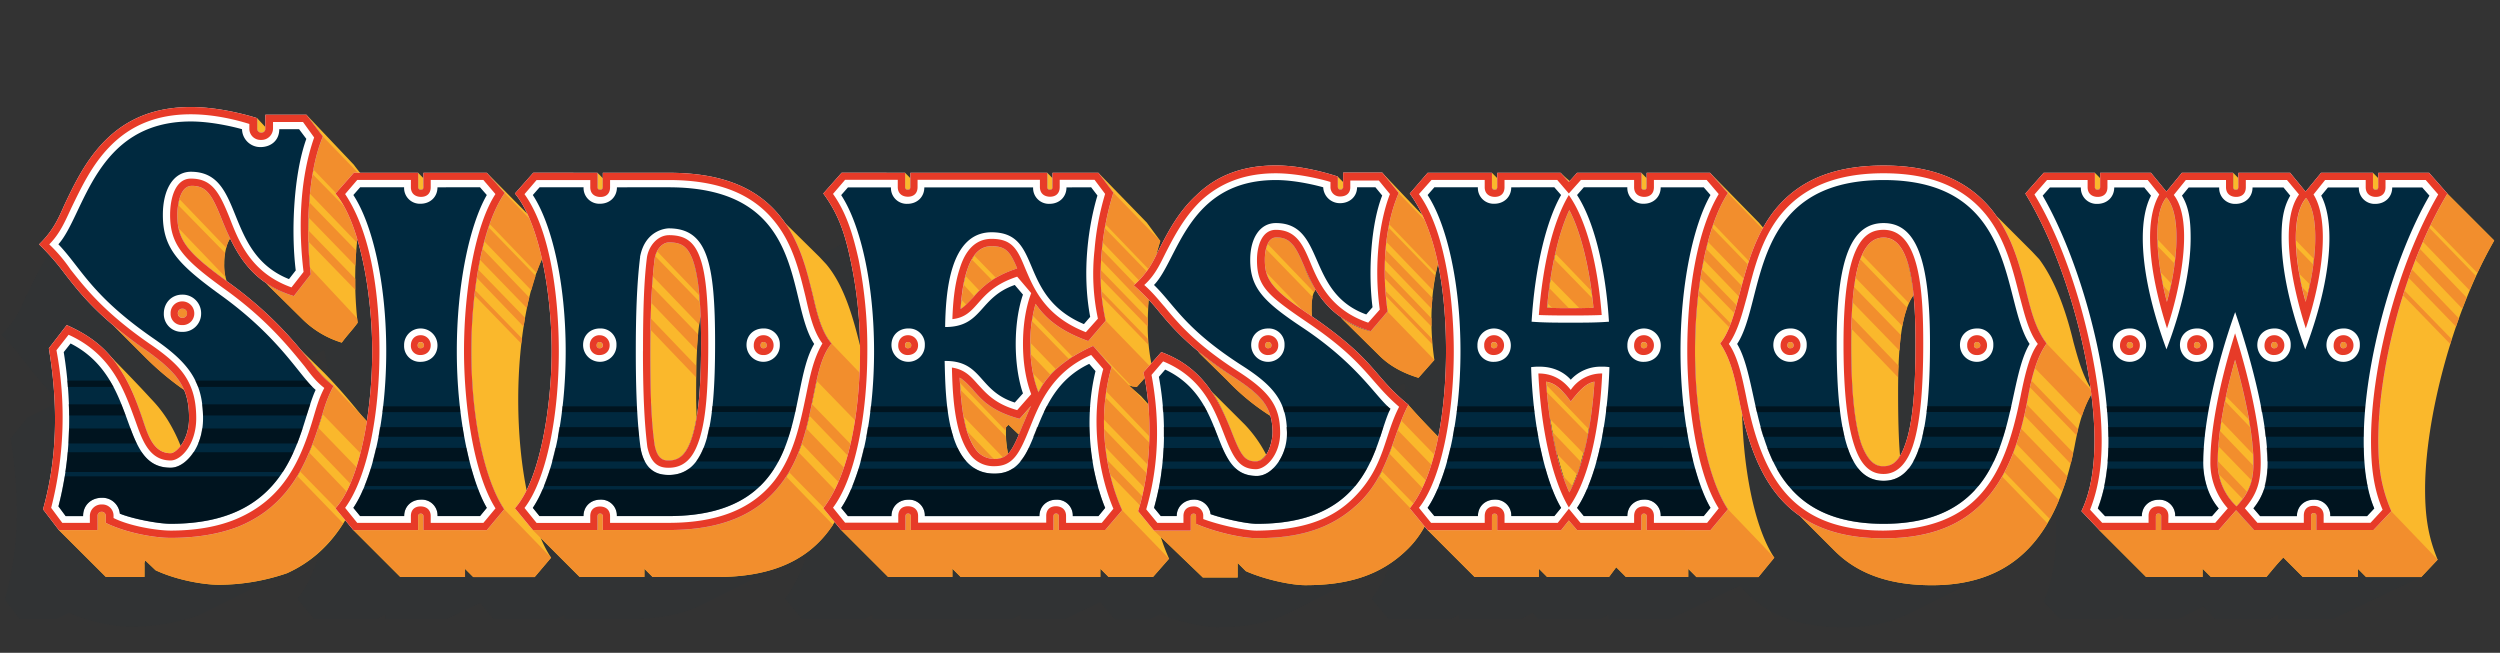 <svg id="Capa_1" data-name="Capa 1" xmlns="http://www.w3.org/2000/svg" viewBox="0 0 1417 370"><rect x="0" y="0" width="1417" height="370" fill="#333333" stroke="none"/><defs><style>.cls-1{opacity:0.05;}.cls-2{fill:#00293f;}.cls-3{fill:#fab82c;}.cls-4{fill:#f28e2d;}.cls-5{fill:#fff;}.cls-6{fill:#e73b28;}.cls-7{opacity:0.5;}</style></defs><g class="cls-1"><path class="cls-2" d="M94,99.58c11.5-8.22,24.93-12.33,41.1-12.33,13.7,0,29.87,4.11,37.55,6.3v1.92l4.66-3.56v-.28h23c2.46,4.39,6.3,8,9.59,12.34-6,14.8-8.22,35.35-8.22,53.16A212.57,212.57,0,0,0,203,182.34l-9.6,12.06c-.54,0-1.09-.27-17.81,7.95,12.61,11.51,21.1,21.92,27.13,29.05,4.39,5.75,7.13,9.32,13.16,14.25a55.89,55.89,0,0,0-5.76,13.43c0,.55-.55,1.64-1.37,4.93-7.95,25.76-21.1,49.6-46.31,60.84L157,326.49l-44.13,22.2a119.83,119.83,0,0,1-38.64,6.58c-8.22,0-23-2.47-35.07-7.95L32,350.88H11.19l-8.49-11a181.73,181.73,0,0,0,6.85-51A261.83,261.83,0,0,0,6,248.66c3-4.11,6.57-8.22,9.59-12l18.08-9.05a192.73,192.73,0,0,1-18.91-21.65L13.11,204A119.64,119.64,0,0,0,.78,189.74c7.67-7.4,10.69-14.25,13.7-21.37,0-.28.55-.82.55-1.1V167h.27c5.48-11.51,11.51-24.39,21.93-35.08a63.66,63.66,0,0,1,16.44-12.06l40-20Z"/><path class="cls-2" d="M178.36,150l49-25.49h36.45v3l3-3h35.9L313.19,136C300.31,154.67,294,191.39,294,225.64c0,38.92,7.4,72.9,18.64,89.62L302.77,327l-49.6,23.84h-34.8v-2.46l-4.66,2.46H178.08l-9.59-11.51c14.25-16.44,20.83-56.72,20.83-89.06,0-29.87-6.31-71.53-20.83-89.34C171.5,157.41,175.34,153.57,178.36,150Z"/><path class="cls-2" d="M365.52,124.52v3l3-3h37.27c27.68,0,49.05,8.77,62.48,23.84,10.42,12.61,15.62,31.52,19.19,45.22l.54,2.19c2.2,8.5,4.66,18.64,10.14,25.49-5.75,7.12-7.67,17.54-10.41,30.42-3.29,15.35-8.22,35.08-18.36,49.33a64.08,64.08,0,0,1-28.5,20.28l-42.21,21.1c-11.23,5.75-25.21,8.49-42.2,8.49H320v-2.46l-4.66,2.46H279.75l-9.59-11.51c14.25-17,20.82-59.46,20.82-89.06,0-29.05-5.75-70.43-20.82-89.34,3-3.56,6.85-7.4,9.86-11l49.06-25.49Z"/><path class="cls-2" d="M539.81,124.52v3l3-3h77.55v3l3-3h26l8.5,11.24a159.09,159.09,0,0,0-6.58,32.88c-.27,4.11-.55,9.87-.55,14a112.39,112.39,0,0,0,2.74,26l-9.86,11.24c-.55,0-1.1,1.1-32.06,16.17l1.09,3.29,33.44-16.72,10.68,12.06a121.09,121.09,0,0,0-4.38,31.24c0,18.63,4.38,36.45,10.69,49.88L653.27,327l-49.6,23.84H578.46v-2.46l-4.66,2.46H494.6v-2.46l-4.66,2.46H454.59L445,339.37c16.45-21.65,20.83-60.83,20.83-89.06a264.45,264.45,0,0,0-5.21-51c-3-13.16-6.85-26-15.62-38.37,3-3.56,6.86-7.4,9.87-11l49.05-25.49Z"/><path class="cls-2" d="M670.25,152.47l41.38-20.55c10.69-7.4,23.57-11.51,38.37-11.51,12.6,0,27.68,4.11,35.08,6.3v.82l3-3H810L819.88,136c-5.75,13.43-8.22,29.32-8.22,44.12a153.62,153.62,0,0,0,1.64,23.3l-9.59,10.68c-.55,0-.82-.27-14.52,6.58a170.45,170.45,0,0,1,18.63,18.36,145.55,145.55,0,0,0,17.27,17.27c-3.56,6.3-5.48,12.06-7.4,17.81-2.47,7.67-12.88,29.87-19.46,36.45a64.61,64.61,0,0,1-28.23,17l-39.18,19.73c-12.06,6-25.77,8.22-40.84,8.22-7.4,0-21.37-3-32.34-7.4l-6,3H631.88L623.39,341a179,179,0,0,0,6.3-45.77,153.14,153.14,0,0,0-3.29-32.88c3.29-3.84,6.31-6.58,9.59-10.42l14.8-7.4c-7.12-6.57-11.78-12.33-16.71-18.08A91.7,91.7,0,0,0,621.47,213c7.67-7.13,9.87-12.61,12.61-18.09l1.09-1.92c5.21-10.14,11-21.37,20.83-30.42A64.12,64.12,0,0,1,670.25,152.47Z"/><path class="cls-2" d="M787,150l49.06-25.49H872.5v3l3-3h35.63l3.83,4.11,5.76-4.11h36.45v3l3-3h35.9l10.14,11.24c-12.06,19.45-18.63,56.18-18.63,89.88,0,38.37,7.4,73.17,18.63,89.62L996.37,327l-49.61,23.84H911.68v-2.46L907,350.88H871.67l-3-3.56-6.58,3.56H827v-2.46l-4.66,2.46H787l-9.59-11.51C793,319.92,798,280.18,798,250.31c0-29.6-4.11-66.6-20.55-89.34Z"/><path class="cls-2" d="M1005.13,154.39l38.64-19.46c12.88-9.31,29.87-14.52,50.7-14.52,27.41,0,48,8.77,61.39,25.21,9.86,13.43,16.17,33.16,19.73,47.41,2.47,9.05,5.21,19.73,11.23,28.5-6,9.59-8.76,20.83-10.68,31-7.68,38.92-23.57,66.05-54.54,75.36l-39.19,19.74c-10.41,5.2-22.47,7.94-37.27,7.94-53.71,0-72.07-31.79-81.12-78.37-2.19-10.69-4.11-21.65-10.41-31.25,5.76-7.12,8.22-18.36,10.69-27.95,3.83-14.52,9.59-33.71,19.73-47.14A65.5,65.5,0,0,1,1005.13,154.39Z"/><path class="cls-2" d="M1214.23,124.52v3l3-3h28.5l5.76,7.13,12.06-7.13h29v3l3-3h29.05l5.75,7.13,12.06-7.13h29.32v3l3-3h28.5c1.37,1.92,3.56,4.11,10.69,11.51-24.67,42.75-39.19,102.22-39.19,140.31,0,14.53,1.64,26.31,7.4,40L1372.08,327l-49.6,23.84h-31.25v-2.46l-4.65,2.46h-31.25l-6.57-7.12-14,7.12h-31.51v-2.46l-4.66,2.46h-31l-9.32-9.86c5.21-11.24,7.13-25.76,7.13-40,0-38.92-14.8-99.76-38.92-140.32l9.59-10.68,49.06-25.49Z"/></g><path class="cls-3" d="M55.31,292.51a2.24,2.24,0,0,1,2.2-2.46A2.29,2.29,0,0,1,60,292.51v3.84c12.34,6,28.5,8.49,36.73,8.49,14.79,0,28-2.19,38.91-6.57,27.41-11.51,38.09-33.71,46.31-60.84,1.65-5.21,3-11,7.13-18.64-6.85-5.48-9.59-9.59-13.15-14L170.14,198l13.7,13.42c8.22,8.5,14.25,15.62,18.91,21.38a164.61,164.61,0,0,0,12.61,13.7c-3.56,6-4.66,11-6.85,18.09-7.95,26.31-20.28,48.78-45.77,60.29a119.92,119.92,0,0,1-38.64,6.58c-8.22,0-23.57-2.47-35.9-8.22l-5.76-5.49a3,3,0,0,0-.54,2.2V327H60L33.39,300.46H55.31ZM61.62,201C79.43,219.07,84.91,225.37,86,226.47a72.7,72.7,0,0,1,9,11.51,92.81,92.81,0,0,1,7.4,14.79c-1.37,2.47-4.11,4.39-6,4.39C86,257.16,83.27,244.55,80,235.24,75.32,222.08,69.84,210.3,61.62,201Zm2.74-16.44c5.48,4.38,11.23,9.31,18.36,14,9.59,6.85,15.35,12.06,18.91,17.54a45.08,45.08,0,0,1,2.74,4.94,165.25,165.25,0,0,1-23-19.46Zm64.12-25.22c-22.74-16.44-27.95-23.29-27.95-37.54,0-4.38,1.1-16.44,8.22-16.44,8.5,0,11.51,5.2,17.27,19.73,1.37,3.56,2.74,6.85,4.38,10.14-2.74,4.38-3.29,11-3.29,14A29.45,29.45,0,0,0,128.48,159.32ZM103.27,175a2.58,2.58,0,0,1,2.74,2.74,2.52,2.52,0,0,1-2.74,2.46,2.45,2.45,0,0,1-2.46-2.46A2.52,2.52,0,0,1,103.27,175Zm47.14-103v1.37a2.33,2.33,0,0,1-2.19,1.92,2.3,2.3,0,0,1-2.47-2.46V67Zm50.15,21.38c2.74,3.84,6.3,7.67,9,11.51-6,14.8-8.22,35.35-8.22,53.16a213.25,213.25,0,0,0,1.37,24.94c-3,4.11-6,7.13-9,11.24A53.87,53.87,0,0,1,171.51,181l-20.83-20.55c4.39,3.29,9.59,5.48,15.9,7.4l9.59-12.33c-2.47-18.91-2.74-55.36,6.85-78.11L173.7,65.05Z"/><path class="cls-3" d="M237,292.79c0-1.1.55-1.65,1.37-1.65a1.46,1.46,0,0,1,1.65,1.65v7.67h35.9l9.86-11.78c-11-16.45-18.63-50.7-18.63-89.62,0-34.53,6.3-71.53,18.91-89.61L275.92,97.94l27.95,28.22,8.77,10.69c-12.61,18.36-18.91,55.09-18.91,89.62,0,38.91,7.4,72.89,18.64,89.61l-9.32,11H268.24l-4.66-4.66V327H226.86l-26.58-26.58H237Zm1.37-95.37c1.1,0,1.92-.55,1.92-1.65a1.88,1.88,0,0,0-1.92-1.92c-.82,0-1.64.55-1.64,1.92A1.58,1.58,0,0,0,238.37,197.42ZM240,101v4.94c0,1.09-.55,1.64-1.37,1.64a1.46,1.46,0,0,1-1.65-1.64v-8Z"/><path class="cls-3" d="M464.46,145.62l3.83,4.11c10.42,12.33,15.35,31,18.91,45,2.19,8.77,4.66,20.28,10.42,27.4-5.49,6.85-7.4,17.27-9.32,26.58l-.82,3.57c-3.29,16.17-6.86,34.53-18.09,49-13.16,17.27-33.71,25.76-63,25.76H369.91l-4.66-4.66V327H328.53L302,300.46h36.72v-7.67c0-1.1.55-1.65,1.37-1.65a1.46,1.46,0,0,1,1.64,1.65v7.67H379c29.6,0,50.15-8.5,63.58-26,11.51-14.79,15.07-33.16,18.36-49.32,2.2-10.42,4.11-22.75,10.42-30.42-6-6.85-8.5-18.36-10.69-27.68-3.29-13.16-6.85-27.68-15.62-40.56Zm-124.7,51.8c1.1,0,1.92-.55,1.92-1.65a1.88,1.88,0,0,0-1.92-1.92c-.82,0-1.64.55-1.64,1.92A1.58,1.58,0,0,0,339.76,197.42ZM341.68,101v4.94c0,1.09-.55,1.64-1.37,1.64a1.45,1.45,0,0,1-1.64-1.64v-8Zm26.86,98.11c0-22.74.82-39.19,2.47-52.34.54-4.39,3.83-9.32,8.22-9.32,7.4,0,10.68,2.74,13.43,10.14,2.19,6.58,3.83,16.44,4.38,31.52-2.19,12.33-2.47,28.5-2.47,45.76,0,3.84.28,11.24.28,11.24a78.54,78.54,0,0,1-2.47,11.23c-3,9.6-6.85,13.71-13.43,13.71-2.74,0-6.3-.55-7.94-8.77C369.09,238.8,368.54,222.9,368.54,199.06Zm64.13-1.64c1.09,0,1.91-.55,1.91-1.65a1.88,1.88,0,0,0-1.91-1.92c-.83,0-1.65.55-1.65,1.92A1.58,1.58,0,0,0,432.67,197.42Z"/><path class="cls-3" d="M650,126.16l7.68,10.42a154.28,154.28,0,0,0-6.58,32.88c-.28,4.66-.55,9.32-.55,14a108.75,108.75,0,0,0,2.74,25.76l-9,10.14-4.39-.82,6.85,6,9.87,11a121.11,121.11,0,0,0-4.39,31.24c0,18.91,4.39,36.72,10.42,49.88L653.54,327H628.33l-4.66-4.66V327h-79.2l-4.66-4.66V327H503.37l-26.59-26.58h36.45v-7.67c0-1.1.55-1.65,1.37-1.65a1.46,1.46,0,0,1,1.65,1.65v7.67h80.84v-7.67c0-1.1.55-1.65,1.37-1.65a1.46,1.46,0,0,1,1.65,1.65v7.67h26.3l9.6-11.24c-9.32-20.55-14.53-51.79-6-81.12l-10.42-12c-14.52,6.57-25.48,15.07-31,26.31-1.1-2.75-4.66-12.06-4.66-27.41a81,81,0,0,1,3-22.75c4.93,7.13,12.33,14.8,29.87,21.11l9.87-11.51c-3.29-15.08-3.29-26.86-2.19-39.74a158.55,158.55,0,0,1,6.57-32.89l-8.49-11.23ZM516,101v4.94c0,1.09-.55,1.64-1.37,1.64a1.45,1.45,0,0,1-1.64-1.64v-8Zm-1.37,96.47c1.1,0,1.92-.55,1.92-1.65a1.88,1.88,0,0,0-1.92-1.92c-.82,0-1.64.55-1.64,1.92A1.58,1.58,0,0,0,514.6,197.42Zm36.45,23c4.39,5.2,10.14,12.6,26.86,17l6.57-7.4c-1.91,3.84-3.28,7.67-7.12,16.17l-5.76-5.48-1.37,1.37a60.63,60.63,0,0,0,1.1,15.07,9.73,9.73,0,0,1-7.67,3,12.85,12.85,0,0,1-9.59-4.11c-2.47-2.74-4.66-7.12-6.31-12.6-2.46-9.05-3.29-19.46-3.83-29.33C546.39,215.5,548.31,217.7,551.05,220.44Zm25.49-68.24c-15.08,4.93-20.83,11.78-25.22,16.72-2.74,2.74-4.65,4.93-6.85,6.3.55-8.77,1.65-15.9,3.57-21.65,1.91-6,5.48-14,14-14S572.7,143.16,576.54,152.2Zm20-51.25v4.94c0,1.09-.55,1.64-1.37,1.64a1.45,1.45,0,0,1-1.64-1.64v-8Z"/><path class="cls-3" d="M771.37,284c16.72-17,17.82-38.1,26.86-54.54,4.39,4.93,7.13,8.22,26.31,27.68-3.29,6-5.21,12.06-7.4,18.63-4.38,12.06-9,25.22-18.91,35.08-15.89,15.9-35.35,20.83-58.37,20.83-7.67,0-22.47-3-33.71-7.95l-4.66-4.66v8.23H681.76l-27.68-26.59h20.83v-7.94a1.58,1.58,0,0,1,1.64-1.65,1.29,1.29,0,0,1,1.37,1.37v4.39c11.24,4.93,26.86,8.22,34.53,8.22C735.75,305.12,755.21,300.19,771.37,284Zm-51.24-48.24a127.66,127.66,0,0,1-24.67-20.28L679,199.34l1.92,1.37a184.47,184.47,0,0,0,18.36,13.15c10.69,7.13,17.81,12.61,20.55,21.38Zm-14.53,4.94a73.16,73.16,0,0,1,12.06,17c-1.64,2.19-3.56,3.83-6,3.83-6.3,0-8.49-3.56-14-17.81-3.29-7.95-6.31-15.35-11-21.92Zm38.1-61.12c-23-15.34-26.86-21.1-26.86-32.33,0-3.84.82-12.61,6.58-12.61,8.49,0,11.23,6,15.62,16.17a75.3,75.3,0,0,0,6.57,13.43c-2.19,3-2.19,7.94-2.19,10.41A27.52,27.52,0,0,0,743.7,179.6Zm-24.94,17.82c1.09,0,1.92-.55,1.92-1.65a1.88,1.88,0,0,0-1.92-1.92c-.82,0-1.65.55-1.65,1.92A1.59,1.59,0,0,0,718.76,197.42Zm42.47-94.28v2.75a1.45,1.45,0,0,1-1.64,1.64c-1.1,0-1.37-1.1-1.37-1.64v-5.76Zm22.2-5.2,26.86,28.22,9,10.69c-5.48,13.16-7.94,29.05-7.94,44.12A153.68,153.68,0,0,0,813,204l-9,10.14c-9.87-3-17-7.4-22.2-12.6l-21.93-21.65a49.06,49.06,0,0,0,17,8l9.59-11.24c-3-20.83-2.47-46.86,6.3-67.14Z"/><path class="cls-3" d="M845.64,300.46v-7.67c0-1.1.55-1.65,1.37-1.65a1.45,1.45,0,0,1,1.64,1.65v7.67h36.18l4.38-5.48,4.66,5.48h36.45v-7.67c0-1.1.55-1.65,1.37-1.65a1.45,1.45,0,0,1,1.64,1.65v7.67h36.18l9.86-11.78c-10.68-15.9-18.63-50.7-18.63-89.62,0-34.53,6.3-70.7,18.63-89.61L969.23,97.94l27.68,28.22,8.77,10.42c-11.78,19.18-18.36,55.9-18.36,89.89,0,38.64,7.4,73.44,18.36,89.61l-9,11H961.56l-4.66-4.66V327H921.55l-5.48-5.48L912,327H876.88l-4.66-4.66V327H835.77l-26.58-26.58Zm1.09-103c1.1,0,1.92-.55,1.92-1.65a1.88,1.88,0,0,0-1.92-1.92c-.82,0-1.64.55-1.64,1.92A1.58,1.58,0,0,0,846.73,197.42ZM848.65,101v4.94c0,1.09-.54,1.64-1.37,1.64a1.45,1.45,0,0,1-1.64-1.64v-8Zm27.68,115.38.28.27v-.27c4.66,1.09,6.85,2.19,13.7,11.23,5.48-7.12,8.22-10.14,13.43-11.23-1.65,25.76-7.13,48.5-14.25,62.75C882.91,263.19,878,239.62,876.33,216.33Zm.55-41.93c1.92-21.38,6.3-41.11,12.61-55.36,6.85,13.43,11.51,32.89,13.7,55.36-4.11.27-11.24.27-12.88.27C888.12,174.67,881,174.67,876.88,174.4Zm7.4-76.46,5.48,4.66-.55.54Zm47.41,99.48c1.1,0,1.92-.55,1.92-1.65a1.88,1.88,0,0,0-1.92-1.92c-.82,0-1.64.55-1.64,1.92A1.58,1.58,0,0,0,931.69,197.42ZM933.33,101v4.94c0,1.09-.54,1.64-1.37,1.64a1.45,1.45,0,0,1-1.64-1.64v-8Z"/><path class="cls-3" d="M1013.08,195.77c0-1.37.82-1.92,1.64-1.92a1.88,1.88,0,0,1,1.92,1.92c0,1.1-.82,1.65-1.92,1.65A1.58,1.58,0,0,1,1013.08,195.77Zm54.53,109.35c-20.55,0-35.9-4.66-47.41-12.61l19.74,19.73c12.33,12.34,29.87,19.46,55.08,19.46,48.78,0,71.25-30.14,80.84-78.65,1.92-10.41,4.66-22.2,10.42-31-5.76-8.49-8.5-18.91-11-28-3.56-14.8-9.31-33.44-19.45-47.14l-4.11-4.38-20.28-20.28c9.59,14,13.7,29.87,17.26,44.12,2.47,9.59,4.94,20,11.24,28.23-6,8.49-8.77,20.55-10.69,31.24C1140,277.17,1118.31,305.12,1067.61,305.12Zm0-170.46c-14.79,0-18.36,24.94-18.36,60.29,0,26.58,1.92,45.22,5.76,56.73,4.66,12.6,10.14,12.6,12.6,12.6,4.39,0,7.13-1.91,9.32-6-.82-9.6-1.09-21.93-1.09-35.9,0-24.67,1.64-45.22,8.76-55.09C1081.86,146.44,1078.3,134.66,1067.61,134.66Zm51.25,61.11c0-1.37.82-1.92,1.65-1.92a1.88,1.88,0,0,1,1.91,1.92c0,1.1-.82,1.65-1.91,1.65A1.58,1.58,0,0,1,1118.86,195.77Z"/><path class="cls-3" d="M1190.38,101v4.94c0,1.09-.54,1.64-1.37,1.64a1.45,1.45,0,0,1-1.64-1.64v-8Zm223.35,35.35c-24.39,42.48-39.19,102.5-39.19,140.87,0,15.07,1.65,26.85,7.13,40l-9.32,9.86h-31.24l-4.66-4.66V327h-31.24l-11-11c-3.29,3.29-6.58,7.4-9.59,11h-31.52l-4.66-4.66V327h-32.06l-26.58-26.58h32.06v-7.67c0-1.1.55-1.65,1.37-1.65a1.46,1.46,0,0,1,1.65,1.65v7.67h32.61l9.86-11.24,10.14,11.24h32.34v-7.95c0-1.09.55-1.64,1.37-1.64a1.45,1.45,0,0,1,1.64,1.64v7.95h32.34l10.14-10.69c-5.75-13.43-7.4-24.94-7.4-40,0-39.19,13.71-97.56,39.19-140ZM1207.1,197.42c1.1,0,1.92-.55,1.92-1.65a1.88,1.88,0,0,0-1.92-1.92c-.82,0-1.64.55-1.64,1.92A1.58,1.58,0,0,0,1207.1,197.42Zm20.83-85.51c9.59,10.69,5.21,41.93.27,59.2C1223.54,153.84,1218.89,122.6,1227.93,111.91Zm17.26,85.51c1.1,0,1.92-.55,1.92-1.65a1.88,1.88,0,0,0-1.92-1.92c-.82,0-1.64.55-1.64,1.92A1.58,1.58,0,0,0,1245.19,197.42Zm32.07,64.67c0,9.59-1.65,16.45-9.59,24.94A33.76,33.76,0,0,1,1257,261.82c0-15.07,3.56-35.63,9.86-57.83C1273.42,227.29,1277.26,248.39,1277.26,262.09ZM1268.76,101v4.94c0,1.09-.55,1.64-1.37,1.64a1.45,1.45,0,0,1-1.64-1.64v-8ZM1289,197.42c1.1,0,1.92-.55,1.92-1.65a1.88,1.88,0,0,0-1.92-1.92c-.82,0-1.64.55-1.64,1.92A1.58,1.58,0,0,0,1289,197.42Zm18.09-85.23c8.22,10.69,5.48,38.64-.27,58.92C1301.1,150.83,1297.81,122.88,1307.13,112.19Zm21.1,85.23c1.1,0,1.92-.55,1.92-1.65a1.88,1.88,0,0,0-1.92-1.92c-.82,0-1.64.55-1.64,1.92A1.58,1.58,0,0,0,1328.23,197.42ZM1348,101v4.94c0,1.09-.55,1.64-1.37,1.64a1.45,1.45,0,0,1-1.64-1.64v-8Z"/><path class="cls-4" d="M55.31,292.51a2.24,2.24,0,0,1,2.2-2.46A2.29,2.29,0,0,1,60,292.51v3.84c12.34,6,28.5,8.49,36.73,8.49,14.79,0,28-2.19,38.91-6.57C151,292,161.1,282.1,168.5,269.77l26,26.85c-7.67,11.79-17.54,21.65-31.79,28.23a119.92,119.92,0,0,1-38.64,6.58c-8.22,0-23.57-2.47-35.9-8.22l-5.76-5.49a3,3,0,0,0-.54,2.2V327H60L33.39,300.46H55.31Zm9-108c5.48,4.38,11.23,9.31,18.36,14,9.59,6.85,15.35,12.06,18.91,17.54a45.08,45.08,0,0,1,2.74,4.94,165.25,165.25,0,0,1-23-19.46Zm63.3-27.68-26.58-27.68a59.09,59.09,0,0,1-.55-7.4,45.8,45.8,0,0,1,.28-5.76l26.85,27.41a23.48,23.48,0,0,0-.55,5.75A34.84,34.84,0,0,0,127.66,156.86ZM103.27,175a2.58,2.58,0,0,1,2.74,2.74,2.52,2.52,0,0,1-2.74,2.46,2.45,2.45,0,0,1-2.46-2.46A2.52,2.52,0,0,1,103.27,175ZM126,125.07c1.37,3.56,2.74,6.85,4.38,10.14a17.67,17.67,0,0,0-2.19,5.21l-26.58-27.68c1.09-3.84,3.29-7.4,7.12-7.4C117.25,105.34,120.26,110.54,126,125.07Zm76.46,55.36c0,.82.27,1.64.27,2.46-3,4.11-6,7.13-9,11.24A53.87,53.87,0,0,1,171.51,181l-20.83-20.55c4.39,3.29,9.59,5.48,15.9,7.4l9.59-12.33-.55-3.84Zm-1.1,103.31a86.62,86.62,0,0,1-5.21,10.14l-26-26.58a78.73,78.73,0,0,0,4.93-11Zm0-119.48-26.86-27.68v-6.3L201.38,158Zm.55-22.2-.55,8.49-26.58-27.4c0-3,0-6,.27-8.77Zm1.92-16.17c-.82,3.84-1.1,7.67-1.65,11.51l-26.58-27.68c.28-3.83.82-7.67,1.37-11.23Zm3,143.88a92.57,92.57,0,0,1-3.56,9.31L177,251.68a92.06,92.06,0,0,0,3.29-9.32Zm2.74-165a95.66,95.66,0,0,0-5.48,18.91L177.54,96A98,98,0,0,1,183,77.38Zm5.76,141.68c-3.29,5.48-4.39,9.87-6,15.62l-26.58-27.4a67.82,67.82,0,0,1,6.3-15.9Z"/><path class="cls-4" d="M312.37,316.08l-9.32,11H268.24l-4.66-4.66V327H226.86l-26.58-26.58H237v-7.67c0-1.1.55-1.65,1.37-1.65a1.46,1.46,0,0,1,1.65,1.65v7.67h35.9l9.86-11.78Zm-74-122.23a1.88,1.88,0,0,1,1.92,1.92c0,1.1-.82,1.65-1.92,1.65a1.58,1.58,0,0,1-1.64-1.65C236.73,194.4,237.55,193.85,238.37,193.85Zm31-29.32,26.58,27.41-.55,2.74-26.58-27.41ZM271,152.75l26.59,27.4-.83,4.93-26.58-27.67Zm29,15.89a50.32,50.32,0,0,0-1.37,6l-26.58-27.4a50.84,50.84,0,0,1,1.37-6.31Zm-23-39.73,26.59,27.4-2.47,8.22-26.58-27.68Zm35.63,7.94a83,83,0,0,0-8.5,17.82L277.56,127c2.47-6.85,5.21-12.88,8.5-17.54Z"/><path class="cls-4" d="M469.39,301.28c-13.16,17.27-33.71,25.76-63,25.76H369.91l-4.66-4.66V327H328.53L302,300.46h36.72v-7.67c0-1.1.55-1.65,1.37-1.65a1.46,1.46,0,0,1,1.64,1.65v7.67H379c29.6,0,50.15-8.5,63.58-26a25.19,25.19,0,0,0,3-4.38l26.58,27.4ZM339.76,193.85a1.88,1.88,0,0,1,1.92,1.92c0,1.1-.82,1.65-1.92,1.65a1.58,1.58,0,0,1-1.64-1.65C338.12,194.4,338.94,193.85,339.76,193.85Zm28.78-13.7,26,27.13v6.58l-26-27.13Zm27.13,9.32-.82,9-25.76-26.85c0-3.29.27-6.31.27-9.32Zm-24.39-44.4,25.21,26,.55,7.95-.82,4.93-26.31-27.41c.27-3.28.55-6.57,1.1-9.86A3.55,3.55,0,0,1,371.28,145.07Zm21.38,2.47a103.36,103.36,0,0,1,3.56,19.73l-23.84-24.94c1.37-2.74,3.83-4.93,6.85-4.93C386.63,137.4,389.91,140.14,392.66,147.54Zm40,46.31a1.88,1.88,0,0,1,1.91,1.92c0,1.1-.82,1.65-1.91,1.65a1.58,1.58,0,0,1-1.65-1.65C431,194.4,431.84,193.85,432.67,193.85Zm14.52,73.72a85.06,85.06,0,0,0,5.48-11.23L479,283.74a79.68,79.68,0,0,1-5.21,11Zm33.71,11.51L454.32,251.4a80.35,80.35,0,0,0,2.74-8.49l26.31,27.4Zm5.75-22.74-1.37,6.85L458.7,235.51a55,55,0,0,0,1.37-6.58Zm11-34.26c-4.12,5.21-6.31,12.33-8.23,21.1l-26.58-27.4c1.65-7.95,3.84-15.62,8.5-21.1Z"/><path class="cls-4" d="M662.59,316.63,653.54,327H628.33l-4.66-4.66V327h-79.2l-4.66-4.66V327H503.37l-26.59-26.58h36.45v-7.67c0-1.1.55-1.65,1.37-1.65a1.46,1.46,0,0,1,1.65,1.65v7.67h80.84v-7.67c0-1.1.55-1.65,1.37-1.65a1.46,1.46,0,0,1,1.65,1.65v7.67h26.3l9.6-11.24Zm-148-122.78a1.88,1.88,0,0,1,1.92,1.92c0,1.1-.82,1.65-1.92,1.65a1.58,1.58,0,0,1-1.64-1.65C513,194.4,513.78,193.85,514.6,193.85Zm29.33,20.28c2.46,1.37,4.38,3.57,7.12,6.31,4.39,5.2,10.14,12.6,26.86,17l6.57-7.4c-1.91,3.84-3.28,7.67-7.12,16.17l-5.76-5.48-1.37,1.37c0,.55-.27,1.37-.27,1.92l-26-27.14Zm24.66,45.22-22.47-23.29c-.82-4.94-1.37-10.14-1.92-15.35L570,247.29a76.83,76.83,0,0,0,1.37,9.87A15.91,15.91,0,0,1,568.59,259.35Zm-17.27-90.43-3.56,3.83-3-3a77,77,0,0,1,1.37-8.5l6,6.58Zm-4.11-12.61.83-2.74a22.22,22.22,0,0,1,2.74-6.58l11.51,11.79a40.44,40.44,0,0,0-7.13,6Zm.83,88,15.34,15.89a11.85,11.85,0,0,1-9.31-4.11C551.6,253.6,549.68,249.49,548,244.28Zm28.5-92.08a62.89,62.89,0,0,0-12.06,5.21L552.15,144.8a11.93,11.93,0,0,1,9.86-5.21C570.51,139.59,572.7,143.16,576.54,152.2Zm7.4,41.93a79.08,79.08,0,0,1,.82-12.33l21.1,21.65a84.73,84.73,0,0,0-7.4,5.75Zm1.37,17.26a89.91,89.91,0,0,1-1.37-11l11.51,12.06a24.05,24.05,0,0,0-4.11,5.21Zm34.25-15.34a115.73,115.73,0,0,0-11.51,6.3l-22.74-23.57A44.38,44.38,0,0,1,587,172.2c4.93,7.13,12.33,14.8,29.87,21.11l9.87-11.51,26.58,27.4-9,10.14-2.74-.27Zm4.11-43.3,26.86,27.68v4.65l-26.86-27.67Zm.83-10.69v-.82l26.58,27.68v.54l-.55,5.49L624,147.27Zm26,49.88c0,1.09.27,2.19.27,3.28l-26.3-27.13a13,13,0,0,0-.28-3.28Zm2.19-35.36c-.55,2.74-1.09,5.48-1.37,8.23l-26.58-27.68c.27-2.74,1.1-5.21,1.37-7.95ZM625.59,237.7a102,102,0,0,1,.82-12.6L653,252.5a97.1,97.1,0,0,0-.83,12.61Zm.82,15.62c-.54-3.29-.54-6.85-.82-10.41l26.58,27.68c0,3.29.28,6.85.55,10.14Zm31.25-116.74A157.29,157.29,0,0,0,653,154.67L626.41,127a168.56,168.56,0,0,1,4.66-17.82Zm-1.1,98.93a85.22,85.22,0,0,0-3,14L627,221.81a82.18,82.18,0,0,1,3-13.71Zm-27.41,33.43c-.82-2.74-1.37-5.75-1.91-8.49l26.58,27.4a77.9,77.9,0,0,0,1.92,8.5Z"/><path class="cls-4" d="M771.37,284a63.21,63.21,0,0,0,10.42-14.25l26.31,27.4a52.84,52.84,0,0,1-9.87,13.7c-15.89,15.9-35.35,20.83-58.37,20.83-7.67,0-22.47-3-33.71-7.95l-4.66-4.66v8.23H681.76l-27.68-26.59h20.83v-7.94a1.58,1.58,0,0,1,1.64-1.65,1.29,1.29,0,0,1,1.37,1.37v4.39c11.24,4.93,26.86,8.22,34.53,8.22C735.75,305.12,755.21,300.19,771.37,284Zm-51.24-48.24a127.66,127.66,0,0,1-24.67-20.28L679,199.34l1.92,1.37a184.47,184.47,0,0,0,18.36,13.15c10.69,7.13,17.81,12.61,20.55,21.38ZM743.7,179.6a46.36,46.36,0,0,0-4.66-3l-21.38-22.2a28.14,28.14,0,0,1-.82-7.12,27.85,27.85,0,0,1,.55-6.31L744,168.37a29,29,0,0,0-.55,6.3A27.52,27.52,0,0,0,743.7,179.6Zm-24.94,14.25a1.88,1.88,0,0,1,1.92,1.92c0,1.1-.83,1.65-1.92,1.65a1.59,1.59,0,0,1-1.65-1.65C717.11,194.4,717.94,193.85,718.76,193.85Zm20.28-43a75.3,75.3,0,0,0,6.57,13.43l-.82,1.37-26.31-27.41a5.38,5.38,0,0,1,4.94-3.56C731.91,134.66,734.65,140.69,739,150.83ZM813,204l-9,10.14c-9.87-3-17-7.4-22.2-12.6l-21.93-21.65a49.06,49.06,0,0,0,17,8l9.59-11.24Zm.82,80.57a100,100,0,0,1-4.11,9.6L783.16,267c1.64-3.29,3-6.58,4.38-9.87Zm-1.92-115.64-.54,6L784.8,147.27c0-1.92.28-4.11.28-6Zm-.54,16.16-26.59-27.4v-4.93l26.59,27.68Zm.27,9.87-26.31-27.4a11.45,11.45,0,0,0-.27-3l26.58,27.41Zm1.92-38.64c-.55,2.74-1.1,5.48-1.37,8.22l-26.58-27.68a78.48,78.48,0,0,1,1.37-7.94Zm5.75-19.46a90.32,90.32,0,0,0-5.48,17.82L787.27,127a76.76,76.76,0,0,1,5.48-17.54Zm-.55,134.29-1.64,4.65-1.64,4.12L789.19,252.5c1.09-3,1.92-6,3-8.77Zm5.76-14a47.86,47.86,0,0,0-3.84,8.5l-26.58-27.41a87.14,87.14,0,0,1,4.11-8.77C802.62,234.41,805.36,237.7,824.54,257.16Z"/><path class="cls-4" d="M1005.68,316.08l-9,11H961.56l-4.66-4.66V327H921.55l-5.48-5.48L912,327H876.88l-4.66-4.66V327H835.77l-26.58-26.58h36.45v-7.67c0-1.1.55-1.65,1.37-1.65a1.45,1.45,0,0,1,1.64,1.65v7.67h36.18l4.38-5.48,4.66,5.48h36.45v-7.67c0-1.1.55-1.65,1.37-1.65a1.45,1.45,0,0,1,1.64,1.65v7.67h36.18l9.86-11.78ZM846.73,193.85a1.88,1.88,0,0,1,1.92,1.92c0,1.1-.82,1.65-1.92,1.65a1.58,1.58,0,0,1-1.64-1.65C845.09,194.4,845.91,193.85,846.73,193.85Zm29.88,22.75v-.27c4.66,1.09,6.85,2.19,13.7,11.23,5.48-7.12,8.22-10.14,13.43-11.23a200.73,200.73,0,0,1-3.29,26.85L876.33,218v-1.64Zm23.29,29.32a64.19,64.19,0,0,1-2.47,11l-18.91-19.46c-.82-5.21-1.37-10.14-1.91-15.35Zm-20-71.25-2.74-2.74.83-8.77,11.23,11.51Zm.83-27.95,21.92,22.47a34.26,34.26,0,0,0,.55,5.21,75.6,75.6,0,0,1-8,.27L878.8,158Zm-.83,98.11,16.17,17a69.16,69.16,0,0,1-2.19,7.12l-11.51-11.78Zm22.2-79.75L881.54,143.7a113.36,113.36,0,0,1,8-24.66C895.24,130.55,899.63,146.72,902.09,165.08Zm-12.6,114a74.41,74.41,0,0,1-3.57-9.31l5.21,5.48Zm42.2-85.23a1.88,1.88,0,0,1,1.92,1.92c0,1.1-.82,1.65-1.92,1.65a1.58,1.58,0,0,1-1.64-1.65C930.05,194.4,930.87,193.85,931.69,193.85Zm57.82-1.64a9.45,9.45,0,0,0-.27,2.74l-26.86-27.68a8.26,8.26,0,0,0,.28-2.74Zm-24.93-39.46,26.58,27.4-.82,4.93-26.59-27.4Zm29,15.89c-.27,2.19-1.09,4.11-1.37,6.31l-26.58-27.68A43,43,0,0,1,967,141Zm-23.29-39.73,26.58,27.4c-.82,2.74-1.64,5.48-2.19,8.22l-26.86-27.68Zm35.35,7.67a85.26,85.26,0,0,0-7.94,18.09L971.15,127a74.73,74.73,0,0,1,8.22-17.54Z"/><path class="cls-4" d="M1014.72,193.85a1.88,1.88,0,0,1,1.92,1.92c0,1.1-.82,1.65-1.92,1.65a1.58,1.58,0,0,1-1.64-1.65C1013.08,194.4,1013.9,193.85,1014.72,193.85Zm120,76.19,25.76,26.58c-13.16,22.2-33.71,35.08-65.5,35.08-25.21,0-42.75-7.12-55.08-19.46l-19.74-19.73c11.51,7.95,26.86,12.61,47.41,12.61C1101.05,305.12,1121.88,292.79,1134.76,270Zm-85.51-83.86a51.81,51.81,0,0,1,.28-6.58l26.58,27.68a53.72,53.72,0,0,0-.27,6.58Zm.83-14.8a78.28,78.28,0,0,1,.82-8.77L1077.48,190a84.85,84.85,0,0,0-.82,8.77Zm1.37-14.25a80.44,80.44,0,0,1,2.74-10.41L1081,174.4a52.69,52.69,0,0,0-2.74,10.41Zm33.15,10.14a24.27,24.27,0,0,0-2.74,4.39l-26.58-27.41c2.74-6,6.85-9.59,12.33-9.59C1078.3,134.66,1081.86,146.44,1084.6,167.27Zm35.91,26.58a1.88,1.88,0,0,1,1.91,1.92c0,1.1-.82,1.65-1.91,1.65a1.58,1.58,0,0,1-1.65-1.65C1118.86,194.4,1119.68,193.85,1120.51,193.85Zm20.55,62.76,26,26.86a98.38,98.38,0,0,1-5.2,10.69l-25.76-26.59ZM1171.75,270a79.46,79.46,0,0,1-3,8.5l-26-27.14a76,76,0,0,0,2.74-8.49Zm3.29-13.43a50.69,50.69,0,0,1-1.37,6.3l-26.31-27.4a52.56,52.56,0,0,1,1.37-6.3ZM1151.2,215.5l26.58,27.68-.82,3.57-26.58-27.41Zm35.08,6.58a59,59,0,0,0-6.31,14l-26.58-27.41a47,47,0,0,1,6.58-14Z"/><path class="cls-4" d="M1381.67,317.18l-9.32,9.86h-31.24l-4.66-4.66V327h-31.24l-11-11c-3.29,3.29-6.58,7.4-9.59,11h-31.52l-4.66-4.66V327h-32.06l-26.58-26.58h32.06v-7.67c0-1.1.55-1.65,1.37-1.65a1.46,1.46,0,0,1,1.65,1.65v7.67h32.61l9.86-11.24,10.14,11.24h32.34v-7.95c0-1.09.55-1.64,1.37-1.64a1.45,1.45,0,0,1,1.64,1.64v7.95h32.34l10.14-10.69ZM1207.1,193.85a1.88,1.88,0,0,1,1.92,1.92c0,1.1-.82,1.65-1.92,1.65a1.58,1.58,0,0,1-1.64-1.65C1205.46,194.4,1206.28,193.85,1207.1,193.85Zm25.76-47.68-10.14-10.69c-.27-9.86,1.1-18.63,5.21-23.57C1233.68,118.49,1234.23,132.47,1232.86,146.17Zm-.27,3.29c-.55,3.84-1.1,7.67-1.92,11.23l-6-6.3a135,135,0,0,1-1.64-14.8ZM1226,161.79l3.56,3.84a31.59,31.59,0,0,1-1.37,5.48A78.58,78.58,0,0,1,1226,161.79Zm19.18,32.06a1.88,1.88,0,0,1,1.92,1.92c0,1.1-.82,1.65-1.92,1.65a1.58,1.58,0,0,1-1.64-1.65C1243.55,194.4,1244.37,193.85,1245.19,193.85Zm12.34,74.82a56.45,56.45,0,0,1-.55-6.85v-.55l16.72,17.54a33.15,33.15,0,0,1-2.47,4.11Zm-.28-15.9.82-8.76,19.19,20c-.28,2.74-.55,5.48-1.1,8.22Zm1.65-14.25c.54-3.56,1.37-7.4,2.19-11.23l14.25,14.8c.82,5.75,1.37,10.68,1.64,15.34Zm15.89-.54-13.15-13.43c1.37-6.58,3-13.43,5.2-20.56C1270.13,216.33,1272.87,227.84,1274.79,238ZM1289,193.85a1.88,1.88,0,0,1,1.92,1.92c0,1.1-.82,1.65-1.92,1.65a1.58,1.58,0,0,1-1.64-1.65C1287.4,194.4,1288.22,193.85,1289,193.85Zm22.47-47.13L1301.1,136c0-10.14,1.64-18.91,6-23.84C1312.34,119,1313.16,132.47,1311.51,146.72Zm-.27,3.29c-.55,3.83-1.1,7.67-1.92,11.23l-6.3-6.3a142.82,142.82,0,0,1-1.65-15.07Zm-6.58,12.6,3.57,3.57a32.08,32.08,0,0,0-1.37,4.93A75.35,75.35,0,0,1,1304.66,162.61Zm23.57,31.24a1.88,1.88,0,0,1,1.92,1.92c0,1.1-.82,1.65-1.92,1.65a1.58,1.58,0,0,1-1.64-1.65C1326.59,194.4,1327.41,193.85,1328.23,193.85Zm34.53-29.32,26.86,27.68-.82,2.74-26.86-27.68Zm4.11-12.06,26.86,28-1.65,4.65-26.85-27.67Zm4.66-11.51,26.58,27.68-2.46,6.31-26.59-27.68Zm5.21-12.05,26.58,27.4-3.56,8.22-26.59-27.68Zm37,7.39c-3.28,5.76-6.57,12.06-9.59,18.37l-26.58-27.41c3-6,6.3-11.78,9.59-17.54Z"/><path class="cls-5" d="M55.31,300.46H33.39l-9-11.78c7.94-28.23,8.77-58.38,3.29-91.26l10.14-13.16c16.16,7.13,24.39,15.62,30.69,25.76,5.48,8.5,8.77,17.27,11.51,25.22,3.29,9.31,6,21.65,16.72,21.65,3,0,10.41-7.13,10.41-19.74,0-9-1.65-15.34-5.48-21.1-3.56-5.48-9.32-10.69-18.91-17.54-26.58-18.36-37.27-32.06-46-43.3A134.36,134.36,0,0,0,22.15,138.5c8.23-7.95,11.24-15.35,14.53-22.75,5.48-11.51,11.78-24.66,22.47-35.63C72,67,88.2,60.67,108.21,60.67c15.07,0,30.69,4.11,37.54,6.3v5.76a2.3,2.3,0,0,0,2.47,2.46,2.23,2.23,0,0,0,2.19-2.46V65.05H173.7L183,77.38c-9.59,22.75-9.32,59.2-6.85,78.11l-9.59,12.33c-23.84-7.4-32.61-23.29-40.56-42.75-5.76-14.53-8.77-19.73-17.27-19.73-7.12,0-8.22,12.06-8.22,16.44,0,14.52,5.48,21.38,29.87,38.91,24.12,17.54,37,33.71,45.5,44.13,3.56,4.38,6.3,8.49,13.15,14-4.11,7.68-5.48,13.43-7.13,18.64-8.22,27.13-18.9,49.33-46.31,60.84-11,4.38-24.12,6.57-38.91,6.57-8.23,0-24.39-2.46-36.73-8.49v-3.84a2.29,2.29,0,0,0-2.46-2.46,2.24,2.24,0,0,0-2.2,2.46Zm48-120.31a2.52,2.52,0,0,0,2.74-2.46,2.58,2.58,0,0,0-2.74-2.74,2.52,2.52,0,0,0-2.46,2.74A2.45,2.45,0,0,0,103.27,180.15Z"/><path class="cls-5" d="M237,300.46H200.28l-10.14-12.33c14.25-15.9,20.83-56.46,20.83-89.07,0-30.14-6.31-72.07-20.83-89.34l10.41-11.78H237v8a1.46,1.46,0,0,0,1.65,1.64c.82,0,1.37-.55,1.37-1.64v-8h35.9l10.14,11.51c-12.61,18.08-18.91,55.08-18.91,89.61,0,38.92,7.67,73.17,18.63,89.62l-9.86,11.78H240v-7.67a1.46,1.46,0,0,0-1.65-1.65c-.82,0-1.37.55-1.37,1.65Zm1.37-103c1.1,0,1.92-.55,1.92-1.65a1.88,1.88,0,0,0-1.92-1.92c-.82,0-1.64.55-1.64,1.92A1.58,1.58,0,0,0,238.37,197.42Z"/><path class="cls-5" d="M338.67,97.94v8a1.45,1.45,0,0,0,1.64,1.64c.82,0,1.37-.55,1.37-1.64v-8H379c28.78,0,49.06,7.67,62.49,23.84C453,135.48,457.06,152.2,460.62,167c2.19,9.32,4.66,20.83,10.69,27.68-6.31,7.67-8.22,20-10.42,30.42-3.29,16.16-6.85,34.53-18.36,49.32-13.43,17.54-34,26-63.58,26H341.68v-7.67a1.46,1.46,0,0,0-1.64-1.65c-.82,0-1.37.55-1.37,1.65v7.67H302l-10.14-12.33c14.52-16.17,20.82-58.92,20.82-89.07,0-29.32-5.75-71-20.82-89.34l10.41-11.78Zm1.09,99.48c1.1,0,1.92-.55,1.92-1.65a1.88,1.88,0,0,0-1.92-1.92c-.82,0-1.64.55-1.64,1.92A1.58,1.58,0,0,0,339.76,197.42ZM379,261c6.58,0,10.42-4.11,13.43-13.71,3.29-10.68,4.93-26.85,4.93-52.61,0-24.39-1.64-38.64-4.65-47.14-2.75-7.4-6-10.14-13.43-10.14-4.39,0-7.68,4.93-8.22,9.32-1.65,13.15-2.47,29.6-2.47,52.34,0,23.84.55,39.74,2.47,53.17C372.65,260.45,376.21,261,379,261Zm53.72-63.58c1.09,0,1.91-.55,1.91-1.65a1.88,1.88,0,0,0-1.91-1.92c-.83,0-1.65.55-1.65,1.92A1.58,1.58,0,0,0,432.67,197.42Z"/><path class="cls-5" d="M513,97.94v8a1.45,1.45,0,0,0,1.64,1.64c.82,0,1.37-.55,1.37-1.64v-8h77.56v8a1.45,1.45,0,0,0,1.64,1.64c.82,0,1.37-.55,1.37-1.64v-8h26l8.49,11.23a158.55,158.55,0,0,0-6.57,32.89c-1.1,12.88-1.1,24.66,2.19,39.74l-9.87,11.51c-17.54-6.31-24.94-14-29.87-21.11a81,81,0,0,0-3,22.75c0,15.35,3.56,24.66,4.66,27.41,5.48-11.24,16.44-19.74,31-26.31l10.42,12c-8.5,29.33-3.29,60.57,6,81.12l-9.6,11.24h-26.3v-7.67a1.46,1.46,0,0,0-1.65-1.65c-.82,0-1.37.55-1.37,1.65v7.67H516.25v-7.67a1.46,1.46,0,0,0-1.65-1.65c-.82,0-1.37.55-1.37,1.65v7.67H476.78l-10.14-12.33c16.45-21.38,20.83-60.57,20.83-89.07a242.14,242.14,0,0,0-5.21-50.7c-3-14.25-6.3-26-15.62-38.64l10.42-11.78Zm1.64,99.48c1.1,0,1.92-.55,1.92-1.65a1.88,1.88,0,0,0-1.92-1.92c-.82,0-1.64.55-1.64,1.92A1.58,1.58,0,0,0,514.6,197.42Zm33.16,46c1.65,5.48,3.84,9.86,6.31,12.6a12.85,12.85,0,0,0,9.59,4.11c7.4,0,9.86-3.83,15.89-18.91,1.65-3.56,3-7.39,4.93-11.23l-6.57,7.4c-16.72-4.39-22.47-11.79-26.86-17-2.74-2.74-4.66-4.94-7.12-6.31C544.47,224,545.3,234.41,547.76,243.46Zm.28-89.89c-1.92,5.75-3,12.88-3.57,21.65,2.2-1.37,4.11-3.56,6.85-6.3,4.39-4.94,10.14-11.79,25.22-16.72-3.84-9-6-12.61-14.53-12.61S550,147.54,548,153.57Z"/><path class="cls-5" d="M677.92,296.9v-4.39a1.29,1.29,0,0,0-1.37-1.37,1.58,1.58,0,0,0-1.64,1.65v7.94H654.08l-9-11c7.67-24.39,8.22-55.9,3-78.65l10.14-11.51c22.2,8.22,31.52,24.39,39.47,44.12,5.48,14.25,7.67,17.81,14,17.81,7.13,0,9.59-12.05,9.59-16.16,0-15.63-7.4-21.93-21.92-31.52-24.39-15.89-34.53-27.68-42.48-37.27a117.22,117.22,0,0,0-14.25-14.8c8.77-7.95,11.24-14.25,14.25-20.28,5.21-10.14,11-21.37,21.1-30.69,11.79-11.51,26.59-17,45.22-17,14,0,28.5,4.11,35.08,6.3v5.76c0,.54.27,1.64,1.37,1.64a1.45,1.45,0,0,0,1.64-1.64v-8h22.2l9.32,11.51c-8.77,20.28-9.32,46.31-6.3,67.14l-9.59,11.24c-25.77-7.68-32.62-25.22-37.82-37-4.39-10.14-7.13-16.17-15.62-16.17-5.76,0-6.58,8.77-6.58,12.61,0,11.23,3.56,16.71,26.58,32.06,37,25.49,34.26,33.43,54.81,50.15-9,17.27-11,38.37-26.86,54.54-16.16,16.17-35.62,21.1-58.92,21.1C704.78,305.12,689.16,301.83,677.92,296.9Zm40.84-99.48c1.09,0,1.92-.55,1.92-1.65a1.88,1.88,0,0,0-1.92-1.92c-.82,0-1.65.55-1.65,1.92A1.59,1.59,0,0,0,718.76,197.42Z"/><path class="cls-5" d="M809.19,300.46l-10.14-12.33c15.62-19.19,20.55-58.92,20.55-89.07,0-29.87-4.11-66.87-20.55-89.34l10.14-11.78h36.45v8a1.45,1.45,0,0,0,1.64,1.64c.83,0,1.37-.55,1.37-1.64v-8h35.9l4.66,5.2,4.66-5.2h36.45v8a1.45,1.45,0,0,0,1.64,1.64c.83,0,1.37-.55,1.37-1.64v-8h35.9l10.14,11.51c-12.33,18.91-18.63,55.08-18.63,89.61,0,38.92,8,73.72,18.63,89.62l-9.86,11.78H933.33v-7.67a1.45,1.45,0,0,0-1.64-1.65c-.82,0-1.37.55-1.37,1.65v7.67H893.87L889.21,295l-4.38,5.48H848.65v-7.67a1.45,1.45,0,0,0-1.64-1.65c-.82,0-1.37.55-1.37,1.65v7.67Zm37.54-103c1.1,0,1.92-.55,1.92-1.65a1.88,1.88,0,0,0-1.92-1.92c-.82,0-1.64.55-1.64,1.92A1.58,1.58,0,0,0,846.73,197.42Zm42.76,81.66c7.4-13.42,12.6-36.72,14.25-62.75-3,.54-6.58,2.19-13.43,11.23-6.58-9.32-10.69-10.69-14-11.23C878,241.26,882.91,264.83,889.49,279.08Zm.82-104.41c1.64,0,8.77,0,12.88-.27-2.19-22.75-7.13-42.75-13.7-55.36-6,12.88-10.69,32.89-12.61,55.36C881,174.67,888.12,174.67,890.31,174.67Zm41.38,22.75c1.1,0,1.92-.55,1.92-1.65a1.88,1.88,0,0,0-1.92-1.92c-.82,0-1.64.55-1.64,1.92A1.58,1.58,0,0,0,931.69,197.42Z"/><path class="cls-5" d="M985.67,226.19c-2.19-10.69-4.38-22.2-10.68-31.51,5.48-6.58,8.49-18.64,11-28.23,4.11-15.35,8.49-32.89,20-47.41,13.71-17,33.71-25.21,61.66-25.21,27.68,0,47.69,8.22,61.39,25.21,11.51,14.52,15.9,31.79,19.73,47.41,2.47,9.59,4.94,20,11.24,28.23-6,8.49-8.77,20.55-10.69,31.24-9.32,51.25-31,79.2-81.67,79.2C1013.35,305.12,994.72,273.05,985.67,226.19Zm29.05-28.77c1.1,0,1.92-.55,1.92-1.65a1.88,1.88,0,0,0-1.92-1.92c-.82,0-1.64.55-1.64,1.92A1.58,1.58,0,0,0,1014.72,197.42Zm34.53-2.47c0,26.58,1.92,45.22,5.76,56.73,4.66,12.6,10.14,12.6,12.6,12.6,7.13,0,10.14-6.3,12.34-12.6,4.11-11.51,5.75-30.15,5.75-56.73,0-29-2.19-60.29-18.09-60.29C1052.82,134.66,1049.25,160.69,1049.25,195Zm71.26,2.47c1.09,0,1.91-.55,1.91-1.65a1.88,1.88,0,0,0-1.91-1.92c-.83,0-1.65.55-1.65,1.92A1.58,1.58,0,0,0,1120.51,197.42Z"/><path class="cls-5" d="M1187.37,97.94v8a1.45,1.45,0,0,0,1.64,1.64c.83,0,1.37-.55,1.37-1.64v-8h28.78l8.77,10.69,8.77-10.69h29v8a1.45,1.45,0,0,0,1.64,1.64c.82,0,1.37-.55,1.37-1.64v-8h29.33l8.77,10.69,8.77-10.69H1345v8a1.45,1.45,0,0,0,1.64,1.64c.82,0,1.37-.55,1.37-1.64v-8h28.78l10.41,11.78c-25.48,42.75-39.19,100.85-39.19,140,0,15.07,1.65,26.58,7.4,40l-10.14,10.69h-32.34v-7.95a1.45,1.45,0,0,0-1.64-1.64c-.82,0-1.37.55-1.37,1.64v7.95h-32.34l-10.14-11.24-9.86,11.24h-32.61v-7.67a1.46,1.46,0,0,0-1.65-1.65c-.82,0-1.37.55-1.37,1.65v7.67h-32.06l-10.14-10.69c5.48-11.23,7.4-25.76,7.4-40,0-39.19-14.53-99.48-39.19-140l10.41-11.78Zm19.73,99.48c1.1,0,1.92-.55,1.92-1.65a1.88,1.88,0,0,0-1.92-1.92c-.82,0-1.64.55-1.64,1.92A1.58,1.58,0,0,0,1207.1,197.42Zm20.83-85.51c-9,10.69-4.39,41.93.27,59.2C1233.14,153.84,1237.52,122.6,1227.93,111.91Zm17.26,85.51c1.1,0,1.92-.55,1.92-1.65a1.88,1.88,0,0,0-1.92-1.92c-.82,0-1.64.55-1.64,1.92A1.58,1.58,0,0,0,1245.19,197.42Zm11.79,64.4A33.76,33.76,0,0,0,1267.67,287c7.94-8.49,9.59-15.35,9.59-24.94,0-13.7-3.84-34.8-10.42-58.1C1260.54,226.19,1257,246.75,1257,261.82Zm32.06-64.4c1.1,0,1.92-.55,1.92-1.65a1.88,1.88,0,0,0-1.92-1.92c-.82,0-1.64.55-1.64,1.92A1.58,1.58,0,0,0,1289,197.42Zm18.09-85.23c-9.32,10.69-6,38.64-.27,58.92C1312.61,150.83,1315.35,122.88,1307.13,112.19Zm21.1,85.23c1.1,0,1.92-.55,1.92-1.65a1.88,1.88,0,0,0-1.92-1.92c-.82,0-1.64.55-1.64,1.92A1.58,1.58,0,0,0,1328.23,197.42Z"/><path class="cls-2" d="M92.31,121.78c0,18.91,8.5,27.95,33.16,45.77,33.71,24.39,44.4,45.76,53.44,53.44C169,242.09,167.67,296.9,96.7,296.9c-7.4,0-22.2-3-28.78-5.76a9.94,9.94,0,0,0-10.14-9c-5.75,0-10.69,3.83-10.69,10.41H37.23L33.12,287c6.57-24.66,8.22-55.36,3-87.42L40,194.68c39.46,20,26.85,70.43,56.73,70.43,8.49,0,18.36-11.51,18.36-28,0-21.1-8.5-31.79-28-45.21-35.35-24.39-41.1-40-54-53.44,14.8-16.45,20.55-69.61,75.09-69.61,14,0,29,4.38,29,4.38a10.36,10.36,0,0,0,10.42,10.14c5.75,0,10.69-3.56,10.69-10.14h11.23l4.11,5.48c-7.12,19.74-8.77,52.07-6,74.55l-3.83,4.93c-37.27-14.8-24.94-60.84-55.63-60.84C98.34,97.39,92.31,107.26,92.31,121.78Zm11,66.32A10.31,10.31,0,0,0,114,177.69,10.53,10.53,0,0,0,103.27,167c-6,0-10.41,4.66-10.41,10.69A10.08,10.08,0,0,0,103.27,188.1Z"/><path class="cls-2" d="M272.08,106.16l3.84,4.38c-9.59,16.72-17,50.15-17,88.52s7.67,72.35,17,88.79l-3.84,4.66H248a8.92,8.92,0,0,0-9.31-9.32c-5.48,0-9.6,3.84-9.6,9.32H204.12l-3.84-4.66c11-16.44,18.64-50.42,18.64-88.79s-7.68-71.8-18.64-88.52l3.84-4.38h24.93a8.93,8.93,0,0,0,9.32,9.32c5.48,0,9.59-3.84,9.59-9.32Zm-33.71,98.93c5.48,0,9.59-3.84,9.59-9.32a9.53,9.53,0,0,0-9.59-9.59,9.31,9.31,0,0,0-9.32,9.59A8.93,8.93,0,0,0,238.37,205.09Z"/><path class="cls-2" d="M379,106.16c79.48,0,66.32,64.4,82.49,88.79-16.17,26.86-.82,97.56-82.49,97.56H349.63a8.93,8.93,0,0,0-9.32-9.32c-5.48,0-9.59,3.84-9.59,9.32H305.78L302,287.85c11-16.44,18.63-50.42,18.63-88.79s-7.67-71.8-18.63-88.52l3.83-4.38h24.94a8.93,8.93,0,0,0,9.32,9.32c5.48,0,9.59-3.84,9.59-9.32Zm-38.91,80c-5.48,0-9.59,3.84-9.59,9.32a9.53,9.53,0,0,0,9.59,9.59,9.3,9.3,0,0,0,9.32-9.59A8.93,8.93,0,0,0,340,186.18Zm22.74-40.56c-1.91,15.35-2.46,33.71-2.46,53.44,0,20.28.55,39.19,2.74,55.09,2.19,11.78,8.49,15.07,15.89,15.07,21.38,0,26.31-26.58,26.31-74.54,0-45.77-4.38-65.23-26.31-65.23C379,129.45,365.8,129.45,362.78,145.62Zm69.89,40.56c-5.48,0-9.6,3.84-9.6,9.32a9.54,9.54,0,0,0,9.6,9.59A9.29,9.29,0,0,0,442,195.5,8.92,8.92,0,0,0,432.67,186.18Z"/><path class="cls-2" d="M618.47,106.16l3.56,4.66c-4.93,16.44-9,42.75-4.11,68.78l-3.56,4.11c-38.1-16.16-23-52.06-52.35-52.06-23.84,0-26,34.53-26.31,53.71,21.38,0,18.91-16.72,39.47-23.84l4.66,5.48s-4.12,10.41-4.12,27.95,4.12,28,4.12,28l-4.66,5.21c-20.83-6.58-18.09-23.84-39.74-23.57v.28c.55,21.37.82,63.58,28.23,63.58,28,0,17.26-44.95,53.71-62.21l3.56,4.11c-7.12,29.32-1.92,59.74,5.48,77.55l-3.83,4.66H608.05a8.92,8.92,0,0,0-9.32-9.32c-5.48,0-9.59,3.84-9.59,9.32H524.19a8.92,8.92,0,0,0-9.31-9.32c-5.48,0-9.6,3.84-9.6,9.32H480.62l-3.84-4.66c11-16.44,18.64-50.42,18.64-88.79s-7.67-71.8-18.64-88.52l3.84-4.38H505a8.93,8.93,0,0,0,9.32,9.32c5.48,0,9.59-3.84,9.59-9.32h61.66a8.93,8.93,0,0,0,9.32,9.32c5.48,0,9.59-3.84,9.59-9.32Zm-103.59,80c-5.48,0-9.6,3.84-9.6,9.32a9.54,9.54,0,0,0,9.6,9.59,9.29,9.29,0,0,0,9.31-9.59A8.92,8.92,0,0,0,514.88,186.18Z"/><path class="cls-2" d="M729.45,245.38c0-17.82-7.68-26.86-25.77-38.37-32.33-20.83-37.81-34-49.6-45.49,13.7-14,18.91-59.47,69.06-59.47,12.88,0,26.86,4.11,26.86,4.11a9.43,9.43,0,0,0,9.59,9c5.21,0,9.59-3.56,9.59-9H779.6l3.83,4.66c-6.57,16.71-7.94,44.12-5.48,63.3l-3.56,4.11c-34.26-12.33-23-51.79-51.25-51.79-9,0-14.52,8.49-14.52,20.83,0,16.17,7.67,23.84,30.42,38.91,31,20.83,40.83,38.92,49.05,45.49-9,18.09-10.14,65.23-75.64,65.23-6.57,0-20.28-3.29-26.3-5.48a9.29,9.29,0,0,0-9.32-8.23c-5.48,0-9.87,3.84-9.87,9.32h-9l-3.84-4.66c6-21.1,7.68-47.13,2.74-74.26l3.56-4.11c36.18,17,24.67,60.29,52.07,60.29C720.4,269.77,729.45,259.35,729.45,245.38Zm-10.69-59.2c-5.48,0-9.59,3.84-9.59,9.32a9.53,9.53,0,0,0,9.59,9.59,9.29,9.29,0,0,0,9.31-9.59A8.92,8.92,0,0,0,718.76,186.18Z"/><path class="cls-2" d="M884.83,110.54c-8.22,14.25-14.8,40.56-16.72,71.8,7.13.55,14.25.55,22.2.55,7.4,0,14.8,0,21.65-.55-1.92-31.24-8.77-57.55-18.09-71.8l3.84-4.38h24.66a8.93,8.93,0,0,0,9.32,9.32c5.48,0,9.59-3.84,9.59-9.32h24.39l3.84,4.38c-9.59,16.72-17,50.15-17,88.52s7.67,72.35,17,88.79l-3.84,4.66H941.28a8.93,8.93,0,0,0-9.32-9.32c-5.48,0-9.59,3.84-9.59,9.32H897.71l-3.84-4.66c10.14-15.07,17.27-44.94,18.36-79.75a25.43,25.43,0,0,0-4.66-.27,22.91,22.91,0,0,0-17.26,7.4c-4.11-4.66-10.42-7.4-17.54-7.4a30.19,30.19,0,0,0-4.93.27c1.09,34.81,8.22,64.68,17,79.75L881,292.51H856.6a8.93,8.93,0,0,0-9.32-9.32c-5.48,0-9.59,3.84-9.59,9.32H813l-3.84-4.66c11-16.44,18.64-50.42,18.64-88.79s-7.68-71.8-18.64-88.52l3.84-4.38h24.66a8.93,8.93,0,0,0,9.32,9.32c5.48,0,9.59-3.84,9.59-9.32H881Zm-38.1,94.55c5.49,0,9.6-3.84,9.6-9.32a9.54,9.54,0,0,0-9.6-9.59,9.3,9.3,0,0,0-9.31,9.59A8.92,8.92,0,0,0,846.73,205.09Zm85,0c5.48,0,9.59-3.84,9.59-9.32a9.53,9.53,0,0,0-9.59-9.59,9.31,9.31,0,0,0-9.32,9.59A8.93,8.93,0,0,0,931.69,205.09Z"/><path class="cls-2" d="M1067.61,102.05c76.74,0,66.6,68.51,82.77,92.9-16.17,26.86-3.84,101.95-82.77,101.95s-66.86-75.09-83-101.95C1000.75,170.56,990.61,102.05,1067.61,102.05Zm-52.89,84.13c-5.48,0-9.59,3.84-9.59,9.32a9.53,9.53,0,0,0,9.59,9.59,9.3,9.3,0,0,0,9.32-9.59A8.93,8.93,0,0,0,1014.72,186.18Zm52.89-59.74c-18.36,0-26.58,20.28-26.58,68.51,0,54.81,8.22,77.56,26.58,77.56s26.31-22.75,26.31-77.56C1093.92,146.72,1086,126.44,1067.61,126.44Zm52.9,59.74c-5.49,0-9.6,3.84-9.6,9.32a9.53,9.53,0,0,0,9.6,9.59,9.29,9.29,0,0,0,9.31-9.59A8.92,8.92,0,0,0,1120.51,186.18Z"/><path class="cls-2" d="M1277.26,288.13c6-7.4,8-15.08,8-26,0-20.83-7.68-54-18.37-85.23-11,31-18.08,63.31-18.08,85,0,9.86,3,19.46,8.77,26.31l-3.84,4.38h-20.83a8.92,8.92,0,0,0-9.32-9.32c-5.48,0-9.59,3.84-9.59,9.32h-20.82l-4.12-4.38c4.12-10.42,6-23.57,6-38.37,0-44.94-17.26-104.41-37.27-138.94l4.11-4.66h17.54a8.93,8.93,0,0,0,9.32,9.32c5.48,0,9.59-3.84,9.59-9.32h17l3.84,4.66c-3.29,6.3-4.66,14.8-4.66,24.11,0,18.37,5.21,40.84,13.43,63,8.49-22.2,13.7-44.67,13.7-63,0-8.49-.55-17-4.93-24.11l3.84-4.66h17.26a8.93,8.93,0,0,0,9.32,9.32c5.48,0,9.59-3.84,9.59-9.32h17.54l3.84,4.66c-4.39,7.4-4.94,15.89-4.94,24.11,0,18.37,5.21,40.84,13.43,63,8.5-22.2,13.7-44.67,13.7-63,0-9.31-1.37-17.81-4.65-24.11l3.83-4.66H1337a8.93,8.93,0,0,0,9.32,9.32c5.48,0,9.59-3.84,9.59-9.32h17l4.11,4.66c-20,34.53-37.27,94-37.27,138.94,0,14.8,1.65,27.95,6,38.37l-4.11,4.38h-20.83a8.92,8.92,0,0,0-9.32-9.32c-5.48,0-9.59,3.84-9.59,9.32h-20.83ZM1207.1,186.18c-5.48,0-9.59,3.84-9.59,9.32a9.53,9.53,0,0,0,9.59,9.59,9.3,9.3,0,0,0,9.32-9.59A8.93,8.93,0,0,0,1207.1,186.18Zm38.09,0c-5.48,0-9.59,3.84-9.59,9.32a9.53,9.53,0,0,0,9.59,9.59,9.3,9.3,0,0,0,9.32-9.59A8.92,8.92,0,0,0,1245.19,186.18Zm43.85,0c-5.48,0-9.59,3.84-9.59,9.32a9.53,9.53,0,0,0,9.59,9.59,9.3,9.3,0,0,0,9.32-9.59A8.93,8.93,0,0,0,1289,186.18Zm39.19,0c-5.48,0-9.59,3.84-9.59,9.32a9.53,9.53,0,0,0,9.59,9.59,9.3,9.3,0,0,0,9.32-9.59A8.93,8.93,0,0,0,1328.23,186.18Z"/><path class="cls-6" d="M55.31,300.46H33.39l-9-11.78c7.94-28.23,8.77-58.38,3.29-91.26l10.14-13.16c16.16,7.13,24.39,15.62,30.69,25.76,5.48,8.5,8.77,17.27,11.51,25.22,3.29,9.31,6,21.65,16.72,21.65,3,0,10.41-7.13,10.41-19.74,0-9-1.65-15.34-5.48-21.1-3.56-5.48-9.32-10.69-18.91-17.54-26.58-18.36-37.27-32.06-46-43.3A134.36,134.36,0,0,0,22.15,138.5c8.23-7.95,11.24-15.35,14.53-22.75,5.48-11.51,11.78-24.66,22.47-35.63C72,67,88.2,60.67,108.21,60.67c15.07,0,30.69,4.11,37.54,6.3v5.76a2.3,2.3,0,0,0,2.47,2.46,2.23,2.23,0,0,0,2.19-2.46V65.05H173.7L183,77.38c-9.59,22.75-9.32,59.2-6.85,78.11l-9.59,12.33c-23.84-7.4-32.61-23.29-40.56-42.75-5.76-14.53-8.77-19.73-17.27-19.73-7.12,0-8.22,12.06-8.22,16.44,0,14.52,5.48,21.38,29.87,38.91,24.12,17.54,37,33.71,45.5,44.13,3.56,4.38,6.3,8.49,13.15,14-4.11,7.68-5.48,13.43-7.13,18.64-8.22,27.13-18.9,49.33-46.31,60.84-11,4.38-24.12,6.57-38.91,6.57-8.23,0-24.39-2.46-36.73-8.49v-3.84a2.29,2.29,0,0,0-2.46-2.46,2.24,2.24,0,0,0-2.2,2.46Zm-4.38-4.11v-3.84a6.56,6.56,0,0,1,6.85-6.58,6.34,6.34,0,0,1,6.58,6.58v1.1c9.32,4.66,24.66,7.12,32.34,7.12,14.25,0,26.85-2.19,37.27-6.57,27.13-11.51,36.72-33.71,43.84-58.1,1.65-5.48,3-10.42,6-16.17-4.93-3.84-7.67-7.67-11.23-12.33-8.5-10.42-21.11-26.31-44.67-43.3C103.82,147,96.42,138.77,96.42,121.78c0-9,2.74-20.55,11.79-20.55,12.05,0,16.16,7.94,21.92,22.19,5.21,13.43,12.06,31.25,35.08,39.47l6.85-8.77c-2.74-22.47-2.74-51.25,6-76.19l-6.31-8.77h-17v3.57a6.55,6.55,0,0,1-6.85,6.57,6.32,6.32,0,0,1-6.57-6.57V70.26c-5.21-1.65-18.64-5.48-33.16-5.48-18.91,0-34,6-46,18.36C52,93.55,46,106.43,40.52,117.67c-3.57,7.67-6.58,14.8-12.61,20.83A87.16,87.16,0,0,1,40,152.75c8.49,10.69,19.18,24.39,44.94,42.2,10.42,7.13,16.44,12.61,20.28,18.64,4.11,6.57,6,13.7,6,23.56,0,14.53-8.5,23.85-14.52,23.85C83.54,261,80,247.29,76.14,236.88c-5.75-15.62-12.88-36.17-37.27-47.14L32,198.51a207,207,0,0,1-3,89.34l6.3,8.5Zm52.34-125.52a6.79,6.79,0,0,1,6.85,6.86,6.55,6.55,0,0,1-6.85,6.57,6.33,6.33,0,0,1-6.57-6.57A6.56,6.56,0,0,1,103.27,170.83Zm0,9.32a2.52,2.52,0,0,0,2.74-2.46,2.58,2.58,0,0,0-2.74-2.74,2.52,2.52,0,0,0-2.46,2.74A2.45,2.45,0,0,0,103.27,180.15Z"/><path class="cls-6" d="M237,300.46H200.28l-10.14-12.33c14.25-15.9,20.83-56.46,20.83-89.07,0-30.14-6.31-72.07-20.83-89.34l10.41-11.78H237v8a1.46,1.46,0,0,0,1.65,1.64c.82,0,1.37-.55,1.37-1.64v-8h35.9l10.14,11.51c-12.61,18.08-18.91,55.08-18.91,89.61,0,38.92,7.67,73.17,18.63,89.62l-9.86,11.78H240v-7.67a1.46,1.46,0,0,0-1.65-1.65c-.82,0-1.37.55-1.37,1.65ZM195.62,110c16.44,24.66,19.46,63,19.46,89.06,0,36.18-6.85,71.53-19.46,88.79l6.85,8.5h30.42v-3.84c0-3.83,2.47-5.48,5.48-5.48s5.76,1.65,5.76,5.48v3.84H274l6.85-8.22C268,267.85,263,227.84,263,199.06c0-35.35,6.57-71.8,17.81-89.06l-6.85-8H244.13v4.11c0,3.84-2.47,5.48-5.48,5.48s-5.76-1.64-5.76-5.48v-4.11H202.47Zm42.75,80a5.62,5.62,0,0,1,5.76,5.75c0,3.29-2.47,5.48-5.76,5.48a5.18,5.18,0,0,1-5.48-5.48C232.89,192.48,235.08,190,238.37,190Zm0,7.4c1.1,0,1.92-.55,1.92-1.65a1.88,1.88,0,0,0-1.92-1.92c-.82,0-1.64.55-1.64,1.92A1.58,1.58,0,0,0,238.37,197.42Z"/><path class="cls-6" d="M338.67,97.94v8a1.45,1.45,0,0,0,1.64,1.64c.82,0,1.37-.55,1.37-1.64v-8H379c28.78,0,49.06,7.67,62.49,23.84C453,135.48,457.06,152.2,460.62,167c2.19,9.32,4.66,20.83,10.69,27.68-6.31,7.67-8.22,20-10.42,30.42-3.29,16.16-6.85,34.53-18.36,49.32-13.43,17.54-34,26-63.58,26H341.68v-7.67a1.46,1.46,0,0,0-1.64-1.65c-.82,0-1.37.55-1.37,1.65v7.67H302l-10.14-12.33c14.52-16.17,20.82-58.92,20.82-89.07,0-29.32-5.75-71-20.82-89.34l10.41-11.78Zm7.12,198.41H379c28,0,47.69-8,60.29-24.39,10.69-14.25,14.25-32.07,17.54-47.69,2.19-10.68,4.11-20.82,9.32-29.59-5.21-6.85-7.4-17-9.59-26.59-3.56-14.52-7.4-30.69-18.36-43.57-12.61-15.07-31.79-22.47-59.2-22.47H345.79v4.11c0,3.84-2.46,5.48-5.48,5.48s-5.75-1.64-5.75-5.48v-4.11H304.14l-6.85,8c15.89,22.19,19.45,63,19.45,89.06,0,36.18-6.85,72.35-19.45,88.79l6.85,8.5h30.42v-3.84c0-3.83,2.46-5.48,5.48-5.48s5.75,1.65,5.75,5.48Zm-6-106.33a5.62,5.62,0,0,1,5.76,5.75c0,3.29-2.47,5.48-5.76,5.48a5.18,5.18,0,0,1-5.48-5.48A5.4,5.4,0,0,1,339.76,190Zm0,7.4c1.1,0,1.92-.55,1.92-1.65a1.88,1.88,0,0,0-1.92-1.92c-.82,0-1.64.55-1.64,1.92A1.58,1.58,0,0,0,339.76,197.42Zm24.67,1.64c0-23,.55-39.74,2.19-52.89.82-6.3,5.76-12.88,12.61-12.88,9,0,14.25,3.56,17.54,12.88,3.28,9,4.65,23.57,4.65,48.51,0,26.31-1.37,42.75-4.93,54-2.46,7.68-6.58,16.45-17.54,16.45-4.66,0-9.86-1.37-12.06-11.79C365.25,239.89,364.43,223.18,364.43,199.06ZM379,261c6.58,0,10.42-4.11,13.43-13.71,3.29-10.68,4.93-26.85,4.93-52.61,0-24.39-1.64-38.64-4.65-47.14-2.75-7.4-6-10.14-13.43-10.14-4.39,0-7.68,4.93-8.22,9.32-1.65,13.15-2.47,29.6-2.47,52.34,0,23.84.55,39.74,2.47,53.17C372.65,260.45,376.21,261,379,261Zm53.72-71a5.62,5.62,0,0,1,5.75,5.75,5.4,5.4,0,0,1-5.75,5.48,5.18,5.18,0,0,1-5.48-5.48C427.19,192.48,429.38,190,432.67,190Zm0,7.4c1.09,0,1.91-.55,1.91-1.65a1.88,1.88,0,0,0-1.91-1.92c-.83,0-1.65.55-1.65,1.92A1.58,1.58,0,0,0,432.67,197.42Z"/><path class="cls-6" d="M513,97.94v8a1.45,1.45,0,0,0,1.64,1.64c.82,0,1.37-.55,1.37-1.64v-8h77.56v8a1.45,1.45,0,0,0,1.64,1.64c.82,0,1.37-.55,1.37-1.64v-8h26l8.49,11.23a158.55,158.55,0,0,0-6.57,32.89c-1.1,12.88-1.1,24.66,2.19,39.74l-9.87,11.51c-17.54-6.31-24.94-14-29.87-21.11a81,81,0,0,0-3,22.75c0,15.35,3.56,24.66,4.66,27.41,5.48-11.24,16.44-19.74,31-26.31l10.42,12c-8.5,29.33-3.29,60.57,6,81.12l-9.6,11.24h-26.3v-7.67a1.46,1.46,0,0,0-1.65-1.65c-.82,0-1.37.55-1.37,1.65v7.67H516.25v-7.67a1.46,1.46,0,0,0-1.65-1.65c-.82,0-1.37.55-1.37,1.65v7.67H476.78l-10.14-12.33c16.45-21.38,20.83-60.57,20.83-89.07a242.14,242.14,0,0,0-5.21-50.7c-3-14.25-6.3-26-15.62-38.64l10.42-11.78Zm91.26,198.41H624.5l6.57-8c-7.94-18.63-13.7-50.15-5.75-79.2l-6.85-7.95c-22.2,9.6-29.33,27.68-34.81,41.39-5.75,14.25-9.32,21.64-20,21.64a16.55,16.55,0,0,1-12.61-5.2c-3-3.29-5.48-8.22-7.4-14.53-3.29-11.51-3.84-25.48-4.11-36.17,7.13,1.1,10.41,4.66,14.53,9.32,4.65,4.93,9.59,11.23,22.47,14.8l7.94-9.05c-.82-2.19-4.65-12.06-4.65-28.5,0-16.72,3.83-26.58,4.65-28.77l-7.94-9.32c-12.61,4.11-17.82,10.14-22.2,15.07-4.11,4.66-7.4,8.22-14.53,9,.28-8.49,1.1-19.45,4.12-28.5,1.37-4.38,5.48-17,18.08-17,12.06,0,14.8,6.31,19.19,17,4.93,11.51,11.23,26.86,34.25,35.9l6.85-7.67a122.39,122.39,0,0,1-1.92-38.91,153.31,153.31,0,0,1,6-31.79l-6-8H600.65v4.11c0,3.84-2.46,5.48-5.48,5.48s-5.75-1.64-5.75-5.48v-4.11H520.08v4.11c0,3.84-2.46,5.48-5.48,5.48s-5.75-1.64-5.75-5.48v-4.11H479l-6.85,8c7.39,10.41,11.23,22.47,14.52,37.27a255.58,255.58,0,0,1,4.93,51.79c0,36.18-6.85,72.08-19.45,88.79l6.85,8.5h30.14v-3.84c0-3.83,2.47-5.48,5.48-5.48s5.76,1.65,5.76,5.48v3.84H593v-3.84c0-3.83,2.47-5.48,5.48-5.48s5.76,1.65,5.76,5.48ZM514.6,190a5.62,5.62,0,0,1,5.76,5.75c0,3.29-2.47,5.48-5.76,5.48a5.18,5.18,0,0,1-5.48-5.48C509.12,192.48,511.31,190,514.6,190Zm0,7.4c1.1,0,1.92-.55,1.92-1.65a1.88,1.88,0,0,0-1.92-1.92c-.82,0-1.64.55-1.64,1.92A1.58,1.58,0,0,0,514.6,197.42Zm33.16,46c1.65,5.48,3.84,9.86,6.31,12.6a12.85,12.85,0,0,0,9.59,4.11c7.4,0,9.86-3.83,15.89-18.91,1.65-3.56,3-7.39,4.93-11.23l-6.57,7.4c-16.72-4.39-22.47-11.79-26.86-17-2.74-2.74-4.66-4.94-7.12-6.31C544.47,224,545.3,234.41,547.76,243.46Zm.28-89.89c-1.92,5.75-3,12.88-3.57,21.65,2.2-1.37,4.11-3.56,6.85-6.3,4.39-4.94,10.14-11.79,25.22-16.72-3.84-9-6-12.61-14.53-12.61S550,147.54,548,153.57Z"/><path class="cls-6" d="M677.92,296.9v-4.39a1.29,1.29,0,0,0-1.37-1.37,1.58,1.58,0,0,0-1.64,1.65v7.94H654.08l-9-11c7.67-24.39,8.22-55.9,3-78.65l10.14-11.51c22.2,8.22,31.52,24.39,39.47,44.12,5.48,14.25,7.67,17.81,14,17.81,7.13,0,9.59-12.05,9.59-16.16,0-15.63-7.4-21.93-21.92-31.52-24.39-15.89-34.53-27.68-42.48-37.27a117.22,117.22,0,0,0-14.25-14.8c8.77-7.95,11.24-14.25,14.25-20.28,5.21-10.14,11-21.37,21.1-30.69,11.79-11.51,26.59-17,45.22-17,14,0,28.5,4.11,35.08,6.3v5.76c0,.54.27,1.64,1.37,1.64a1.45,1.45,0,0,0,1.64-1.64v-8h22.2l9.32,11.51c-8.77,20.28-9.32,46.31-6.3,67.14l-9.59,11.24c-25.77-7.68-32.62-25.22-37.82-37-4.39-10.14-7.13-16.17-15.62-16.17-5.76,0-6.58,8.77-6.58,12.61,0,11.23,3.56,16.71,26.58,32.06,37,25.49,34.26,33.43,54.81,50.15-9,17.27-11,38.37-26.86,54.54-16.16,16.17-35.62,21.1-58.92,21.1C704.78,305.12,689.16,301.83,677.92,296.9ZM768.36,281c16.44-17,16.17-34,24.66-50.42-17-14.53-18.63-25.22-51.79-47.69-23-15.62-28.78-20.55-28.78-35.62,0-7.68,2.74-17,10.69-17,11.79,0,15.62,9,19.73,18.9,4.66,11.24,11.51,26.59,32.62,33.71l6.57-7.4c-3.56-25.76,0-50.7,5.76-65.49l-6.31-7.68H765.35v3.84c0,3.29-2.2,5.21-5.76,5.21a5.28,5.28,0,0,1-5.48-5.21v-3c-3.29-1.09-17.81-4.93-31-4.93-17.26,0-31.24,5.21-42.48,15.62-9.31,9-15.07,20-20,29.6-3.29,6.58-6,12.61-12.06,18.09,5.76,5.2,8.5,9,11.51,12.33,7.67,9.32,17.54,21.1,41.38,36.45,18.36,11.78,24.12,20,24.12,35.08,0,12.33-8,20.55-13.7,20.55-9.87,0-13.16-7.13-18.37-20.55s-12-31.52-34.25-40.56l-6.58,7.67c4.93,26.58,4.11,51.79-3,76.19l6.3,7.67h14.8v-3.84c0-3.56,2.19-5.48,5.75-5.48A5.23,5.23,0,0,1,682,292v2.2c8.77,3.28,23.3,6.57,30.42,6.57C735.2,300.46,754.11,296.07,768.36,281Zm-49.6-91a5.61,5.61,0,0,1,5.75,5.75c0,3.29-2.46,5.48-5.75,5.48a5.18,5.18,0,0,1-5.48-5.48C713.28,192.48,715.47,190,718.76,190Zm0,7.4c1.09,0,1.92-.55,1.92-1.65a1.88,1.88,0,0,0-1.92-1.92c-.82,0-1.65.55-1.65,1.92A1.59,1.59,0,0,0,718.76,197.42Z"/><path class="cls-6" d="M809.19,300.46l-10.14-12.33c15.62-19.19,20.55-58.92,20.55-89.07,0-29.87-4.11-66.87-20.55-89.34l10.14-11.78h36.45v8a1.45,1.45,0,0,0,1.64,1.64c.83,0,1.37-.55,1.37-1.64v-8h35.9l4.66,5.2,4.66-5.2h36.45v8a1.45,1.45,0,0,0,1.64,1.64c.83,0,1.37-.55,1.37-1.64v-8h35.9l10.14,11.51c-12.33,18.91-18.63,55.08-18.63,89.61,0,38.92,8,73.72,18.63,89.62l-9.86,11.78H933.33v-7.67a1.45,1.45,0,0,0-1.64-1.65c-.82,0-1.37.55-1.37,1.65v7.67H893.87L889.21,295l-4.38,5.48H848.65v-7.67a1.45,1.45,0,0,0-1.64-1.65c-.82,0-1.37.55-1.37,1.65v7.67Zm128.25-4.11h30.15l6.58-8.22c-12.61-19.73-17.82-60.29-17.82-89.07,0-35.35,6-69.33,17.82-89.06l-6.85-8H937.44v4.11c0,3.84-2.46,5.48-5.48,5.48s-5.75-1.64-5.75-5.48v-4.11H896.06l-6.85,7.67-6.57-7.67H852.76v4.11c0,3.84-2.46,5.48-5.48,5.48s-5.75-1.64-5.75-5.48v-4.11H811.38l-7.12,8C821,133.29,824,177.14,824,199.06c0,36.18-7.13,72.9-19.73,88.79l6.85,8.5h30.42v-3.84c0-3.83,2.46-5.48,5.48-5.48s5.75,1.65,5.75,5.48v3.84h30.15l6.3-8,6.58,8h30.42v-3.84c0-3.83,2.47-5.48,5.48-5.48s5.75,1.65,5.75,5.48ZM846.73,190a5.62,5.62,0,0,1,5.76,5.75c0,3.29-2.47,5.48-5.76,5.48a5.18,5.18,0,0,1-5.48-5.48A5.4,5.4,0,0,1,846.73,190Zm0,7.4c1.1,0,1.92-.55,1.92-1.65a1.88,1.88,0,0,0-1.92-1.92c-.82,0-1.64.55-1.64,1.92A1.58,1.58,0,0,0,846.73,197.42ZM890.31,221a21.2,21.2,0,0,1,17.81-9.32c-1.37,31.79-8,61.11-18.91,75.91-9.59-15.9-15.89-45.49-17.26-75.91C879.35,211.67,885.38,214.68,890.31,221Zm-1.1-110.45c10.14,14.25,16.45,39.74,18.64,68-6.31.27-14.53.27-17.54.27-3.84,0-11.79,0-18.09-.27C874.41,150.83,879.89,126.16,889.21,110.54Zm.28,168.54c7.4-13.42,12.6-36.72,14.25-62.75-3,.54-6.58,2.19-13.43,11.23-6.58-9.32-10.69-10.69-14-11.23C878,241.26,882.91,264.83,889.49,279.08Zm.82-104.41c1.64,0,8.77,0,12.88-.27-2.19-22.75-7.13-42.75-13.7-55.36-6,12.88-10.69,32.89-12.61,55.36C881,174.67,888.12,174.67,890.31,174.67ZM931.69,190a5.61,5.61,0,0,1,5.75,5.75c0,3.29-2.46,5.48-5.75,5.48a5.18,5.18,0,0,1-5.48-5.48C926.21,192.48,928.4,190,931.69,190Zm0,7.4c1.1,0,1.92-.55,1.92-1.65a1.88,1.88,0,0,0-1.92-1.92c-.82,0-1.64.55-1.64,1.92A1.58,1.58,0,0,0,931.69,197.42Z"/><path class="cls-6" d="M985.67,226.19c-2.19-10.69-4.38-22.2-10.68-31.51,5.48-6.58,8.49-18.64,11-28.23,4.11-15.35,8.49-32.89,20-47.41,13.71-17,33.71-25.21,61.66-25.21,27.68,0,47.69,8.22,61.39,25.21,11.51,14.52,15.9,31.79,19.73,47.41,2.47,9.59,4.94,20,11.24,28.23-6,8.49-8.77,20.55-10.69,31.24-9.32,51.25-31,79.2-81.67,79.2C1013.35,305.12,994.72,273.05,985.67,226.19Zm159.5-1.09c2.19-11,4.93-23.85,9.87-30.15-5.49-7.12-7.68-17.54-10.42-27.4-3.84-15.08-7.95-32.07-18.91-45.77-12.88-15.89-31.79-23.57-58.1-23.57s-45.49,7.68-58.37,23.57c-11,13.7-15.07,30.69-18.91,45.77-2.74,9.86-5.2,20-10.41,27.4,5.21,7.4,7.67,19.46,9.86,30.15,9.32,47.68,27.41,75.63,77.83,75.63C1120.51,299.91,1135.85,271.41,1145.17,225.1ZM1014.72,190a5.62,5.62,0,0,1,5.76,5.75c0,3.29-2.47,5.48-5.76,5.48a5.18,5.18,0,0,1-5.48-5.48C1009.24,192.48,1011.43,190,1014.72,190Zm0,7.4c1.1,0,1.92-.55,1.92-1.65a1.88,1.88,0,0,0-1.92-1.92c-.82,0-1.64.55-1.64,1.92A1.58,1.58,0,0,0,1014.72,197.42Zm75.37-2.47c0,27.13-1.92,46-6,58.1-2.74,7.95-7.68,15.62-16.45,15.62-4.65,0-11.78-1.64-16.44-15.62-4.11-12.06-6.3-31-6.3-58.1,0-57.28,12.06-64.67,22.74-64.67C1088.44,130.28,1090.09,166.18,1090.09,195Zm-40.84,0c0,26.58,1.92,45.22,5.76,56.73,4.66,12.6,10.14,12.6,12.6,12.6,7.13,0,10.14-6.3,12.34-12.6,4.11-11.51,5.75-30.15,5.75-56.73,0-29-2.19-60.29-18.09-60.29C1052.82,134.66,1049.25,160.69,1049.25,195Zm71.26-4.93a5.62,5.62,0,0,1,5.75,5.75,5.4,5.4,0,0,1-5.75,5.48,5.18,5.18,0,0,1-5.49-5.48A5.4,5.4,0,0,1,1120.51,190Zm0,7.4c1.09,0,1.91-.55,1.91-1.65a1.88,1.88,0,0,0-1.91-1.92c-.83,0-1.65.55-1.65,1.92A1.58,1.58,0,0,0,1120.51,197.42Z"/><path class="cls-6" d="M1187.37,97.94v8a1.45,1.45,0,0,0,1.64,1.64c.83,0,1.37-.55,1.37-1.64v-8h28.78l8.77,10.69,8.77-10.69h29v8a1.45,1.45,0,0,0,1.64,1.64c.82,0,1.37-.55,1.37-1.64v-8h29.33l8.77,10.69,8.77-10.69H1345v8a1.45,1.45,0,0,0,1.64,1.64c.82,0,1.37-.55,1.37-1.64v-8h28.78l10.41,11.78c-25.48,42.75-39.19,100.85-39.19,140,0,15.07,1.65,26.58,7.4,40l-10.14,10.69h-32.34v-7.95a1.45,1.45,0,0,0-1.64-1.64c-.82,0-1.37.55-1.37,1.64v7.95h-32.34l-10.14-11.24-9.86,11.24h-32.61v-7.67a1.46,1.46,0,0,0-1.65-1.65c-.82,0-1.37.55-1.37,1.65v7.67h-32.06l-10.14-10.69c5.48-11.23,7.4-25.76,7.4-40,0-39.19-14.53-99.48-39.19-140l10.41-11.78ZM1229,296.35h26.58l7.12-8.22a38.59,38.59,0,0,1-9.86-26.31c0-18.36,5.2-44.95,14-72.9,9.05,28.78,14.53,56.18,14.53,73.17,0,10.69-1.92,17.82-9,26l7.12,8.22h26.31v-4.11c0-3.84,2.47-5.48,5.48-5.48s5.76,1.64,5.76,5.48v4.11h26.58l6.85-7.4c-4.93-11.51-6.58-23.57-6.58-39.19,0-40.83,14.53-98.93,38.09-139.49l-7.12-8.22h-22.75v4.11c0,3.84-2.46,5.48-5.48,5.48s-5.75-1.64-5.75-5.48v-4.11h-23l-6.58,8.22c9.59,15.35,4.93,48.23-4.38,75.91-7.95-24.66-15.08-60.29-3.84-75.91l-6.85-8.22h-23.3v4.11c0,3.84-2.46,5.48-5.48,5.48s-5.75-1.64-5.75-5.48v-4.11h-22.75l-6.85,8.49c11.78,15.08,3.29,54.54-3.84,75.64-7.67-23.84-14.8-57.82-4.38-75.91l-6.58-8.22H1194.5v4.11c0,3.84-2.47,5.48-5.49,5.48s-5.75-1.64-5.75-5.48v-4.11h-23l-7.13,8.22c24.12,40,38.1,101.67,38.1,139.49,0,14.8-1.92,27.41-6.58,39.19l6.85,7.4h26.31v-3.84c0-3.83,2.47-5.48,5.48-5.48s5.76,1.65,5.76,5.48ZM1207.1,190a5.62,5.62,0,0,1,5.76,5.75c0,3.29-2.47,5.48-5.76,5.48a5.18,5.18,0,0,1-5.48-5.48C1201.62,192.48,1203.81,190,1207.1,190Zm0,7.4c1.1,0,1.92-.55,1.92-1.65a1.88,1.88,0,0,0-1.92-1.92c-.82,0-1.64.55-1.64,1.92A1.58,1.58,0,0,0,1207.1,197.42Zm20.83-85.51c-9,10.69-4.39,41.93.27,59.2C1233.14,153.84,1237.52,122.6,1227.93,111.91ZM1245.19,190a5.62,5.62,0,0,1,5.76,5.75c0,3.29-2.47,5.48-5.76,5.48a5.18,5.18,0,0,1-5.48-5.48A5.4,5.4,0,0,1,1245.19,190Zm0,7.4c1.1,0,1.92-.55,1.92-1.65a1.88,1.88,0,0,0-1.92-1.92c-.82,0-1.64.55-1.64,1.92A1.58,1.58,0,0,0,1245.19,197.42Zm11.79,64.4A33.76,33.76,0,0,0,1267.67,287c7.94-8.49,9.59-15.35,9.59-24.94,0-13.7-3.84-34.8-10.42-58.1C1260.54,226.19,1257,246.75,1257,261.82ZM1289,190a5.62,5.62,0,0,1,5.76,5.75c0,3.29-2.47,5.48-5.76,5.48a5.18,5.18,0,0,1-5.48-5.48C1283.56,192.48,1285.75,190,1289,190Zm0,7.4c1.1,0,1.92-.55,1.92-1.65a1.88,1.88,0,0,0-1.92-1.92c-.82,0-1.64.55-1.64,1.92A1.58,1.58,0,0,0,1289,197.42Zm18.09-85.23c-9.32,10.69-6,38.64-.27,58.92C1312.61,150.83,1315.35,122.88,1307.13,112.19Zm21.1,77.83a5.62,5.62,0,0,1,5.76,5.75c0,3.29-2.47,5.48-5.76,5.48a5.18,5.18,0,0,1-5.48-5.48C1322.75,192.48,1324.94,190,1328.23,190Zm0,7.4c1.1,0,1.92-.55,1.92-1.65a1.88,1.88,0,0,0-1.92-1.92c-.82,0-1.64.55-1.64,1.92A1.58,1.58,0,0,0,1328.23,197.42Z"/><g class="cls-7"><path d="M36.68,270H158.36c-10.69,15.07-28.5,26.86-61.66,26.86-7.4,0-22.2-3-28.78-5.76a9.94,9.94,0,0,0-10.14-9c-5.75,0-10.69,3.83-10.69,10.41H37.23L33.12,287C34.49,281.82,35.58,276.07,36.68,270Zm72.9-13.7H166.3a87.31,87.31,0,0,1-6,11.23H37c.55-3.56,1.1-7.4,1.37-11.23H80.25c3.84,5.48,8.5,8.77,16.45,8.77C101.08,265.11,106,261.82,109.58,256.34Zm-45.22-37h-26a17.06,17.06,0,0,0-.27-3.56H62.17Zm6.85,16.17H39.15a49.51,49.51,0,0,0-.28-6.3H68.74Zm6.3,15.89H38.87c0-2.74,0-5.48.28-8.49H74A61.21,61.21,0,0,0,77.51,251.4Zm33.16-35.62h63l3.29,3.56H112.32Zm3.84,27.13h57l-3,8.49H112.32A28,28,0,0,0,114.51,242.91Zm0-13.7H175.9l-2.2,6.3H115.06A49.61,49.61,0,0,0,114.51,229.21Z"/><path d="M205.76,277.44H271a52.55,52.55,0,0,0,4.94,10.41l-3.84,4.66H248a8.92,8.92,0,0,0-9.31-9.32c-5.48,0-9.6,3.84-9.6,9.32H204.12l-3.84-4.66A52,52,0,0,0,205.76,277.44Zm4.39-11.78h57c1.09,3.56,1.92,6.85,3,9.86H206.58C207.68,272.51,209.05,269.22,210.15,265.66Zm3-11.79h51.25l1.64,7.67H211.24Zm2.19-11.78h46.86l.83,5.48H214.53ZM217,230.3h43.57a13.59,13.59,0,0,1,.27,3.29H216.72A13,13,0,0,0,217,230.3Z"/><path d="M307.43,277.44H428.56c-10.42,9-26,15.07-49.61,15.07H349.63a8.93,8.93,0,0,0-9.32-9.32c-5.48,0-9.59,3.84-9.59,9.32H305.78L302,287.85A53,53,0,0,0,307.43,277.44Zm4.38-11.78h56.73c2.74,2.74,6.3,3.56,10.41,3.56a18.58,18.58,0,0,0,11.51-3.56H438.7a55,55,0,0,1-7.95,9.86H308.25C309.34,272.51,310.71,269.22,311.81,265.66Zm3-11.79h48.23v.28a23.52,23.52,0,0,0,2.46,7.39H312.91ZM317,242.09h44.67c0,1.92.55,3.83.55,5.48h-46Zm1.64-11.79h42.21c0,1.1.27,2.2.27,3.29H318.39A13.51,13.51,0,0,0,318.66,230.3Zm122.5,31.24H394.57a39.53,39.53,0,0,0,4.11-7.67h46A64.16,64.16,0,0,1,441.16,261.54Zm5.76-14h-46a46.84,46.84,0,0,1,1.09-5.48h46.59Zm3.83-14H403.34a13,13,0,0,0,.28-3.29H451.3Z"/><path d="M482.26,277.44H622.85a76.92,76.92,0,0,0,3.56,10.41l-3.83,4.66H608.05a8.92,8.92,0,0,0-9.32-9.32c-5.48,0-9.59,3.84-9.59,9.32H524.19a8.92,8.92,0,0,0-9.31-9.32c-5.48,0-9.6,3.84-9.6,9.32H480.62l-3.84-4.66A52,52,0,0,0,482.26,277.44Zm4.39-11.78h66c3,1.91,6.58,2.74,11,2.74,4.11,0,7.4-.83,10.14-2.74h46l2.46,9.86H483.09C484.18,272.51,485.55,269.22,486.65,265.66Zm3-11.79h53.17a30.54,30.54,0,0,0,4.93,7.67h-60Zm2.2-11.78h46.86l1.64,5.48H491Zm1.64-11.79h43.3c0,1.1.27,2.2.27,3.29H493.23A13.51,13.51,0,0,0,493.5,230.3Zm125.79,31.24H578.18a30.54,30.54,0,0,0,4.93-7.67h35.08A65.21,65.21,0,0,0,619.29,261.54Zm-1.65-14H585.58a32.28,32.28,0,0,0,2.19-5.48h29.6C617.37,244,617.64,245.92,617.64,247.57Zm0-14h-26l1.64-3.29h24.67A13.12,13.12,0,0,0,617.64,233.59Z"/><path d="M656.55,277.44H766.17C756,288.68,739.86,296.9,712.45,296.9c-6.57,0-20.28-3.29-26.3-5.48a9.29,9.29,0,0,0-9.32-8.23c-5.48,0-9.87,3.84-9.87,9.32h-9l-3.84-4.66C654.9,284.56,656,281,656.55,277.44Zm65-11.78h53.16a78.22,78.22,0,0,1-6.57,9.86h-111c.54-3,1.09-6.58,1.37-9.86H700.4c3,2.74,6.85,4.11,12.05,4.11A13.05,13.05,0,0,0,721.5,265.66Zm-37.27-32.07H659.29a13,13,0,0,1-.28-3.29h23.57Zm12.6,28H659l.55-7.67h33.16A64.2,64.2,0,0,0,696.83,261.54Zm-6.57-14h-30.7v-5.48h28.5C688.89,244,689.43,245.92,690.26,247.57Zm86.6,14H724.79a28.2,28.2,0,0,0,3.56-7.67h51.79Zm10.14-28H727.8L727,230.3h59.47a7.1,7.1,0,0,0,1.64,1.37A11.7,11.7,0,0,1,787,233.59Zm-4.66,14H729.45v-2.19c0-1.1-.28-2.2-.28-3.29H784Z"/><path d="M814.67,277.44h65.22a53.11,53.11,0,0,0,4.94,10.41L881,292.51H856.6a8.93,8.93,0,0,0-9.32-9.32c-5.48,0-9.59,3.84-9.59,9.32H813l-3.84-4.66A52,52,0,0,0,814.67,277.44Zm4.39-11.78h57a84.58,84.58,0,0,0,3,9.86H815.49C816.59,272.51,818,269.22,819.06,265.66Zm3-11.79h51l1.65,7.67H820.15Zm2.19-11.78h46.59l1.1,5.48H823.44Zm1.65-11.79h43.57a13.51,13.51,0,0,0,.27,3.29H825.63A13,13,0,0,0,825.91,230.3Zm73.44,47.14h65.23a52.56,52.56,0,0,0,4.93,10.41l-3.84,4.66H941.28a8.93,8.93,0,0,0-9.32-9.32c-5.48,0-9.59,3.84-9.59,9.32H897.71l-3.84-4.66A52,52,0,0,0,899.35,277.44Zm4.39-11.78h57c1.09,3.56,1.92,6.85,3,9.86H900.17A83.1,83.1,0,0,0,903.74,265.66Zm3-11.79H958l1.64,7.67H904.83A61.4,61.4,0,0,0,906.75,253.87Zm2.19-11.78h46.87l.82,5.48H908.12Zm1.65-11.79h43.57a13.12,13.12,0,0,1,.28,3.29H910.31A13.12,13.12,0,0,1,910.59,230.3Z"/><path d="M995,230.3h47.41l.55,3.29H995.81Zm2.74,11.79h46.59l1.1,5.48h-46Zm3.84,11.78h45.76a28.28,28.28,0,0,0,3.29,7.67h-45.76Zm5.48,11.79h46.31a17.54,17.54,0,0,0,14.25,6.85,17,17,0,0,0,14-6.85h46.31a61.49,61.49,0,0,1-6.57,9.86H1013.9A48.85,48.85,0,0,1,1007.05,265.66Zm8.49,11.78h104.14C1109,289,1093.1,296.9,1067.61,296.9S1026,289,1015.54,277.44Zm114.56-15.9h-45.77a28,28,0,0,0,3.29-7.67h45.77Zm5.2-14h-45.76l1.09-5.48H1137Zm3.84-14H1092c0-1.09.28-2.19.28-3.29H1140Z"/><path d="M1192.3,277.44h58.92a34.67,34.67,0,0,0,6.31,10.69l-3.84,4.38h-20.83a8.92,8.92,0,0,0-9.32-9.32c-5.48,0-9.59,3.84-9.59,9.32h-20.82l-4.12-4.38A97.11,97.11,0,0,0,1192.3,277.44Zm1.92-11.78h54.54a51.44,51.44,0,0,0,1.92,9.86h-58.1A93.33,93.33,0,0,0,1194.22,265.66Zm57.28-32.07h-57.28a13.59,13.59,0,0,0-.27-3.29h58.1A13.56,13.56,0,0,0,1251.5,233.59ZM1195,253.87h54a75.51,75.51,0,0,0-.27,7.67H1194.5A68.2,68.2,0,0,0,1195,253.87Zm-.27-11.78h55.36a40.16,40.16,0,0,0-.55,5.48H1195A39.13,39.13,0,0,0,1194.77,242.09Zm82.49,46a34.58,34.58,0,0,0,6-10.69h58.92a60.93,60.93,0,0,0,3.56,10.69l-4.11,4.38h-20.83a8.92,8.92,0,0,0-9.32-9.32c-5.48,0-9.59,3.84-9.59,9.32h-20.83Zm4.11-57.83h59.19a13.51,13.51,0,0,1-.27,3.29h-58.37A14.06,14.06,0,0,0,1281.37,230.3Zm58.37,17.27h-55.63l-.55-5.48h56.18Zm2.19,27.95h-58.37a53.5,53.5,0,0,0,1.65-9.86h55.08A93.33,93.33,0,0,0,1341.93,275.52Zm-1.91-14h-54.81c0-2.19-.28-4.93-.55-7.67h55.08A67.71,67.71,0,0,0,1340,261.54Z"/></g></svg>